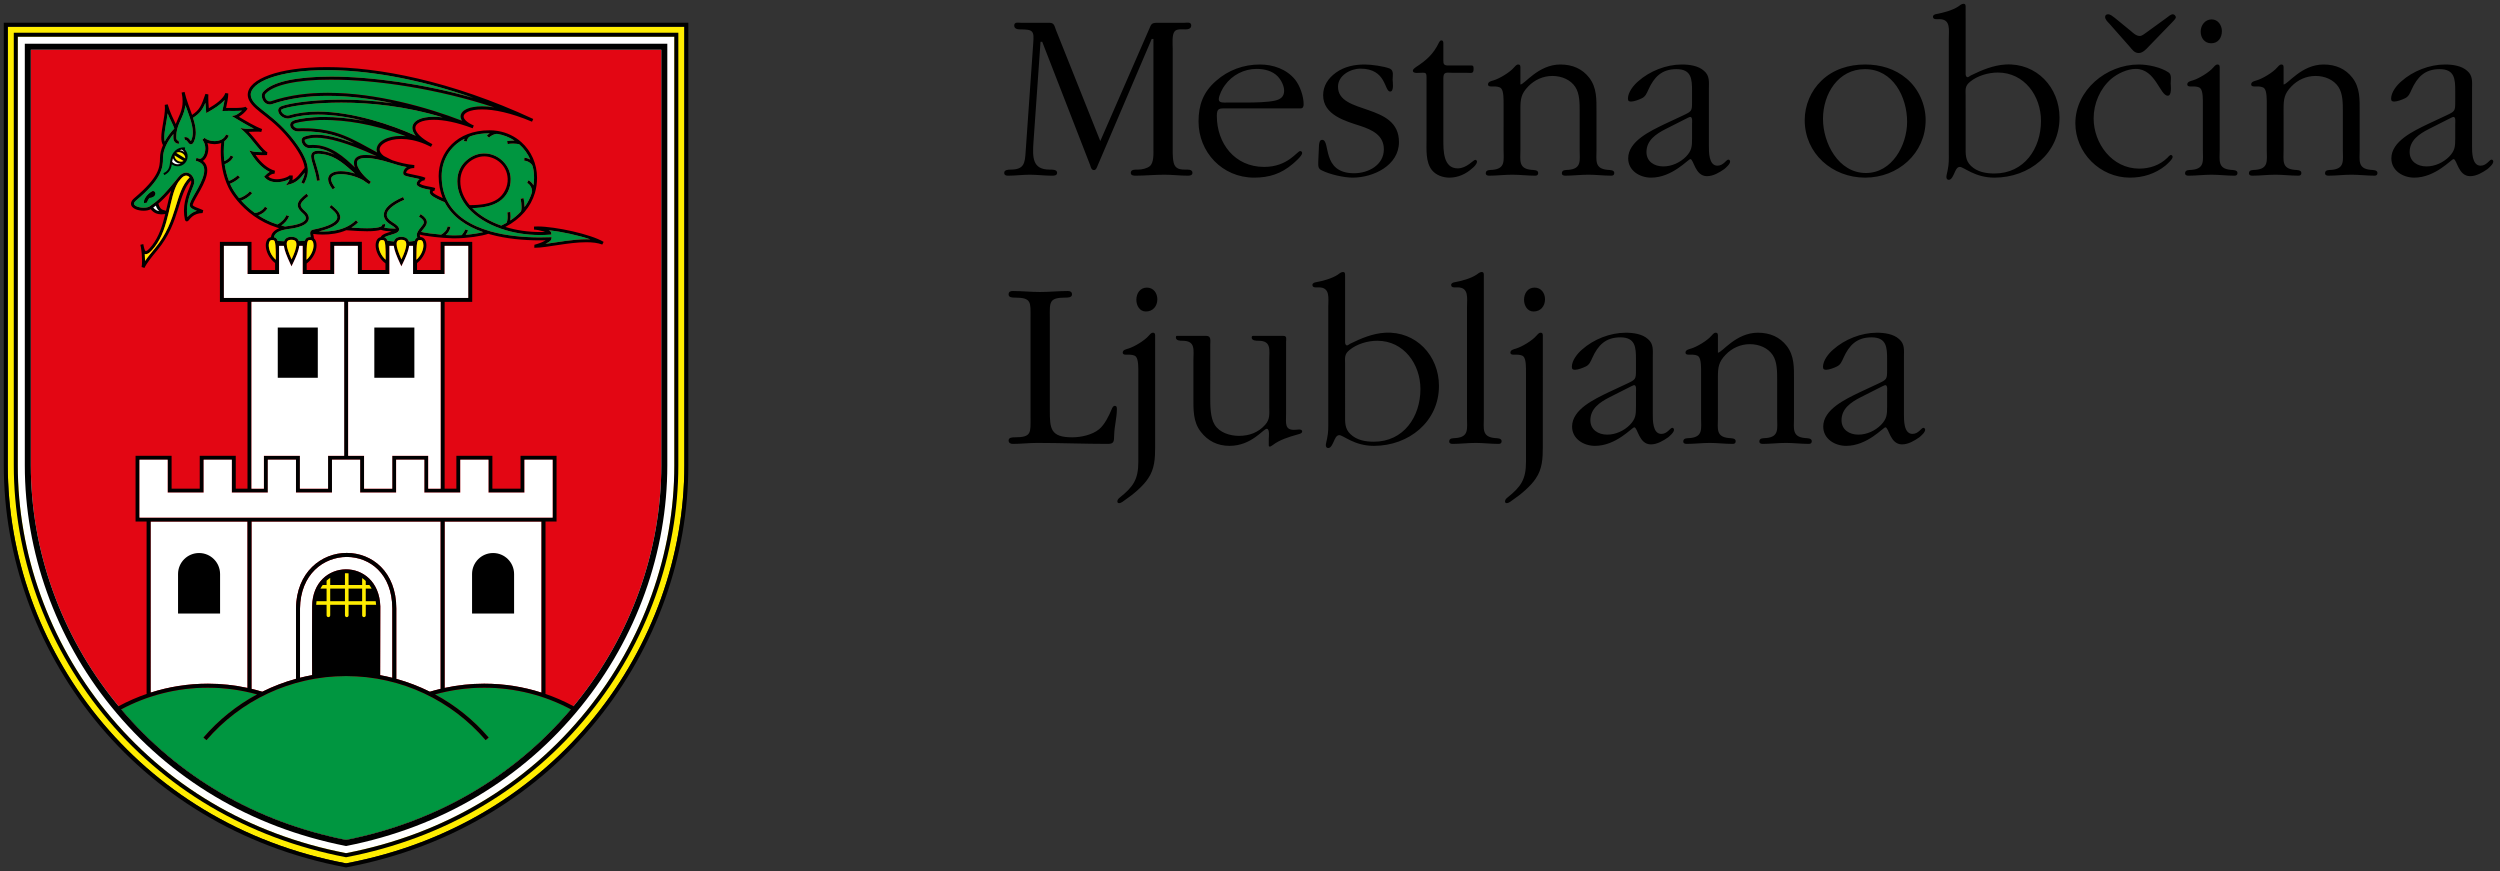 <?xml version="1.0" encoding="utf-8"?>
<!-- Generator: Adobe Illustrator 16.0.3, SVG Export Plug-In . SVG Version: 6.00 Build 0)  -->
<!DOCTYPE svg PUBLIC "-//W3C//DTD SVG 1.1//EN" "http://www.w3.org/Graphics/SVG/1.1/DTD/svg11.dtd">
<svg version="1.1" id="Layer_1" xmlns="http://www.w3.org/2000/svg" xmlns:xlink="http://www.w3.org/1999/xlink" x="0px" y="0px"
	 width="660px" height="230px" viewBox="0 0 660 230" enable-background="new 0 0 660 230" xml:space="preserve">
<rect x="0" y="0" width="660" height="230" fill="#333333" stroke="none"/>
<g>
	<path d="M497.038,101.935c0.193-0.066,0.516-0.259,0.709-0.259c0.641,0,0.451,1.546,0.451,1.803v3.86
		c0,2.126-0.065,3.221-1.61,4.83c-1.545,1.545-3.732,2.574-5.985,2.574c-2.382,0-4.44-1.287-4.44-3.797
		c0-3.09,2.509-4.764,5.018-6.052L497.038,101.935z M490.861,103.608c-3.541,1.736-9.527,4.442-9.527,9.013
		c0,3.219,3.023,5.086,6.052,5.086c5.597,0,9.783-4.893,10.362-4.893c0.901,0,1.222,4.506,4.376,4.506
		c1.676,0,3.284-0.966,4.572-1.868c0.45-0.385,1.545-1.287,1.545-1.995c0-0.257-0.193-0.515-0.45-0.515
		c-0.581,0-1.288,1.609-2.898,1.609c-2.317,0-2.252-3.734-2.252-5.149V94.209c0-1.737,0.259-3.411-1.289-4.698
		c-1.482-1.353-3.863-1.674-5.858-1.674c-4.116,0-8.494,1.736-11.522,4.442c-1.224,1.029-2.703,2.896-2.703,4.57
		c0,0.643,0.322,0.773,0.836,0.773c0.774,0,2.125-0.515,2.77-0.836c1.027-0.452,1.352-1.352,1.802-2.317
		c1.48-3.283,3.476-5.407,7.401-5.407c3.989,0,4.118,2.64,4.118,5.793v2.832c0,2.447-0.065,2.51-2.381,3.606L490.861,103.608z
		 M449.083,110.367c0,2.767,0.579,4.957-2.896,5.277c-0.709,0.066-1.804-0.064-1.804,0.901c0,0.516,0.451,0.644,0.903,0.644
		c1.995,0,4.054-0.258,6.111-0.258c1.931,0,3.991,0.258,6.053,0.258c0.452,0,0.772-0.194,0.772-0.709
		c0-0.836-1.157-0.771-1.802-0.836c-3.478-0.32-2.894-2.511-2.894-5.277V99.553c0-2.576,0.191-3.991,2.056-5.923
		c1.677-1.738,3.928-2.77,6.374-2.77c2.509,0,4.828,1.031,6.055,2.898c1.156,1.736,1.156,4.313,1.156,6.373v10.235
		c0,2.767,0.581,4.957-2.896,5.276c-0.705,0.066-1.802-0.063-1.802,0.902c0,0.516,0.451,0.644,0.9,0.644
		c1.996,0,4.057-0.258,6.115-0.258c1.929,0,3.991,0.258,6.052,0.258c0.451,0,0.772-0.194,0.772-0.709
		c0-0.837-1.159-0.771-1.802-0.837c-3.476-0.319-2.898-2.51-2.898-5.276v-10.171c0-3.089,0.13-6.244-1.927-8.883
		c-1.805-2.316-4.379-3.476-7.597-3.476c-5.858,0-9.462,5.279-10.555,5.279v-4.25c0-0.449,0.063-1.029-0.583-1.029
		c-0.513,0-0.836,0.515-1.16,0.836c-1.026,1.224-3.797,2.896-5.343,3.348c-0.579,0.193-1.48,0.323-1.48,1.096
		c0,0.385,0.386,0.515,0.776,0.515h0.834c0.515,0,1.48,0.063,1.865,0.513c0.71,0.708,0.646,3.219,0.646,4.121v12.103
		L449.083,110.367L449.083,110.367z M430.74,101.935c0.191-0.066,0.513-0.259,0.707-0.259c0.641,0,0.45,1.546,0.45,1.803v3.86
		c0,2.126-0.065,3.221-1.61,4.83c-1.543,1.545-3.731,2.574-5.983,2.574c-2.38,0-4.444-1.287-4.444-3.797
		c0-3.09,2.511-4.764,5.021-6.052L430.74,101.935z M424.557,103.608c-3.541,1.736-9.529,4.442-9.529,9.013
		c0,3.219,3.026,5.086,6.052,5.086c5.602,0,9.784-4.893,10.365-4.893c0.9,0,1.223,4.506,4.376,4.506
		c1.675,0,3.283-0.966,4.571-1.868c0.451-0.385,1.545-1.287,1.545-1.995c0-0.257-0.192-0.515-0.45-0.515
		c-0.581,0-1.288,1.609-2.896,1.609c-2.317,0-2.254-3.734-2.254-5.149V94.209c0-1.737,0.259-3.411-1.286-4.698
		c-1.481-1.353-3.866-1.674-5.861-1.674c-4.118,0-8.494,1.736-11.521,4.442c-1.222,1.029-2.705,2.896-2.705,4.57
		c0,0.643,0.322,0.773,0.838,0.773c0.772,0,2.123-0.515,2.769-0.836c1.029-0.452,1.354-1.352,1.8-2.317
		c1.481-3.283,3.477-5.407,7.402-5.407c3.991,0,4.121,2.64,4.121,5.793v2.832c0,2.447-0.068,2.51-2.386,3.606L424.557,103.608z
		 M404.862,82.236c1.866,0,3.024-1.416,3.024-3.219c0-1.673-1.029-3.09-2.77-3.09c-1.804,0-2.768,1.545-2.768,3.22
		C402.35,80.628,403.188,82.236,404.862,82.236 M407.305,88.866c0-0.449,0.068-1.029-0.577-1.029c-0.516,0-0.834,0.515-1.159,0.836
		c-1.029,1.224-3.798,2.896-5.346,3.348c-0.579,0.194-1.48,0.323-1.48,1.096c0,0.385,0.386,0.515,0.774,0.515h0.834
		c0.516,0,1.482,0.064,1.867,0.514c0.71,0.708,0.645,3.218,0.645,4.12v23.689c0,4.634-1.352,6.565-4.892,9.396
		c-0.322,0.258-0.644,0.578-0.644,1.028c0,0.321,0.193,0.452,0.451,0.452c0.579,0,1.222-0.579,1.672-0.902
		c1.932-1.286,4.7-3.603,5.988-5.598c1.739-2.511,1.865-5.346,1.865-8.304L407.305,88.866L407.305,88.866z M391.729,72.839
		c0-0.516,0.064-1.031-0.577-1.031c-0.452,0-1.031,0.451-1.354,0.708c-1.545,1.028-3.991,1.673-5.793,1.996
		c-0.388,0.064-0.902,0.257-0.902,0.707c0,0.837,1.095,0.644,1.674,0.644c3.09,0,2.512,2.831,2.512,5.213v29.29
		c0,2.767,0.578,4.957-2.896,5.276c-0.707,0.066-1.802-0.063-1.802,0.902c0,0.516,0.45,0.643,0.9,0.643
		c1.996,0,4.057-0.258,6.114-0.258c1.93,0,3.99,0.258,6.051,0.258c0.451,0,0.774-0.193,0.774-0.708c0-0.837-1.161-0.771-1.804-0.837
		c-3.474-0.319-2.896-2.51-2.896-5.276V72.839L391.729,72.839z M355.103,96.14c0-1.673-0.261-2.574,1.157-3.733
		c1.933-1.609,4.83-2.447,7.339-2.447c7.017,0,11.394,6.179,11.394,12.745c0,7.34-4.441,13.906-12.293,13.906
		c-2.191,0-4.507-0.387-6.183-1.995c-1.546-1.482-1.414-3.156-1.414-5.15V96.14L355.103,96.14z M355.103,72.839
		c0-0.516,0.063-1.031-0.581-1.031c-0.452,0-1.027,0.451-1.353,0.708c-1.545,1.028-3.991,1.673-5.795,1.996
		c-0.386,0.064-0.899,0.257-0.899,0.707c0,0.837,1.094,0.644,1.675,0.644c3.091,0,2.512,2.831,2.512,5.213v29.998
		c0,1.929,0.063,2.896-0.322,4.764c-0.066,0.387-0.323,1.286-0.323,1.674c0,0.451,0.194,0.771,0.646,0.771
		c0.772,0,1.22-1.287,1.479-1.802c0.259-0.578,0.644-1.606,1.415-1.606c1.095,0,3.926,2.831,9.144,2.831
		c9.201,0,17.185-6.375,17.185-15.837c0-7.981-6.048-14.484-14.226-14.032c-3.281,0.192-6.306,1.48-9.202,2.896
		c-0.259,0.128-0.581,0.452-0.837,0.452c-0.385,0-0.514-0.515-0.514-0.772V72.839H355.103z M339.525,90.283
		c0-0.709,0.32-1.61-0.707-1.61h-7.468c-0.514,0-0.901-0.127-0.901,0.451c0,0.837,1.223,0.837,1.802,0.837
		c3.478,0,2.833,2.447,2.833,5.151v12.294c0,1.804,0.257,3.283-1.097,4.764c-1.801,1.995-4.118,2.897-6.888,2.897
		c-2.381,0-5.147-0.838-6.437-2.962c-1.156-1.869-1.156-5.086-1.156-7.211V90.991c0-0.967,0.321-2.318-1.03-2.318h-7.209
		c-0.516,0-0.837-0.127-0.837,0.387c0,0.901,1.158,0.901,1.736,0.901c3.544,0,2.896,2.447,2.896,5.151v9.783
		c0,3.155-0.128,6.437,1.934,9.077c1.864,2.447,4.439,3.733,7.594,3.733c5.857,0,8.883-4.506,9.849-4.506
		c0.836,0,0.515,2.317,0.515,2.639v1.545c0,0.322,0,0.515,0.321,0.515c0.193,0,0.578-0.322,0.708-0.385
		c1.865-1.418,4.185-2.125,6.438-2.771c0.386-0.127,1.353-0.258,1.353-0.836c0-0.451-0.452-0.515-0.838-0.515l-0.834,0.064
		c-3.09,0.259-2.574-1.736-2.574-4.248V90.283H339.525z M302.511,82.236c1.867,0,3.025-1.416,3.025-3.219
		c0-1.673-1.03-3.09-2.767-3.09c-1.803,0-2.771,1.545-2.771,3.22C300,80.628,300.836,82.236,302.511,82.236 M304.959,88.866
		c0-0.449,0.063-1.029-0.581-1.029c-0.514,0-0.836,0.515-1.158,0.836c-1.031,1.224-3.797,2.896-5.343,3.348
		c-0.58,0.194-1.481,0.323-1.481,1.096c0,0.385,0.388,0.515,0.772,0.515h0.836c0.516,0,1.48,0.064,1.868,0.514
		c0.708,0.708,0.642,3.218,0.642,4.12v23.689c0,4.634-1.352,6.565-4.891,9.396c-0.322,0.258-0.643,0.578-0.643,1.028
		c0,0.321,0.192,0.452,0.451,0.452c0.578,0,1.221-0.579,1.674-0.902c1.928-1.286,4.698-3.603,5.985-5.598
		c1.736-2.511,1.868-5.346,1.868-8.304V88.866L304.959,88.866z M277.15,83.845c0-4.055-0.322-5.279,4.184-5.279
		c0.58,0,1.673,0,1.673-0.836c0-0.708-0.514-0.901-1.094-0.901c-2.446,0-4.892,0.258-7.337,0.258c-2.446,0-4.765-0.258-7.21-0.258
		c-0.645,0-1.094,0.193-1.094,0.901c0,0.836,1.029,0.836,1.608,0.836c4.506,0,4.184,1.224,4.184,5.279v26.329
		c0,4.055,0.322,5.277-4.118,5.277c-0.644,0-1.673,0-1.673,0.837c0,0.644,0.515,0.901,1.094,0.901c2.189,0,4.249-0.258,6.438-0.258
		c6.179,0,12.485,0.258,18.667,0.258c1.739,0,1.61-0.771,1.674-2.446c0.066-2.254,0.708-4.507,0.708-6.694
		c0-0.452,0-0.902-0.579-0.902c-0.385,0-0.643,0.516-0.773,0.838c-0.707,1.737-1.866,4.119-3.348,5.343
		c-1.802,1.48-4.762,2.123-7.079,2.123c-5.794,0-5.922-2.317-5.922-7.209V83.845z"/>
	<path d="M647.026,31.125c0.193-0.065,0.514-0.258,0.705-0.258c0.643,0,0.451,1.545,0.451,1.803v3.862
		c0,2.124-0.063,3.218-1.607,4.827c-1.547,1.547-3.736,2.575-5.988,2.575c-2.381,0-4.442-1.287-4.442-3.797
		c0-3.09,2.511-4.765,5.021-6.05L647.026,31.125z M640.843,32.799c-3.54,1.737-9.526,4.442-9.526,9.012
		c0,3.218,3.025,5.086,6.054,5.086c5.597,0,9.781-4.893,10.36-4.893c0.9,0,1.223,4.506,4.378,4.506c1.674,0,3.284-0.965,4.572-1.867
		c0.448-0.386,1.543-1.287,1.543-1.996c0-0.258-0.191-0.514-0.451-0.514c-0.578,0-1.286,1.608-2.896,1.608
		c-2.316,0-2.255-3.733-2.255-5.15V23.401c0-1.738,0.259-3.412-1.286-4.7c-1.48-1.352-3.864-1.673-5.859-1.673
		c-4.118,0-8.494,1.737-11.522,4.443c-1.223,1.029-2.704,2.895-2.704,4.57c0,0.643,0.324,0.772,0.84,0.772
		c0.77,0,2.121-0.514,2.766-0.836c1.031-0.452,1.353-1.353,1.802-2.317c1.479-3.283,3.478-5.408,7.403-5.408
		c3.989,0,4.118,2.64,4.118,5.794v2.832c0,2.447-0.065,2.51-2.383,3.605L640.843,32.799z M598.424,39.558
		c0,2.768,0.579,4.956-2.896,5.277c-0.709,0.066-1.805-0.064-1.805,0.902c0,0.516,0.453,0.643,0.901,0.643
		c1.995,0,4.057-0.258,6.114-0.258c1.933,0,3.991,0.258,6.052,0.258c0.452,0,0.772-0.194,0.772-0.708
		c0-0.837-1.157-0.771-1.801-0.837c-3.476-0.321-2.896-2.509-2.896-5.277V28.742c0-2.574,0.191-3.99,2.063-5.921
		c1.672-1.739,3.925-2.769,6.372-2.769c2.509,0,4.827,1.029,6.049,2.897c1.161,1.736,1.161,4.312,1.161,6.373v10.235
		c0,2.768,0.579,4.956-2.896,5.277c-0.709,0.066-1.804-0.064-1.804,0.902c0,0.516,0.451,0.643,0.9,0.643
		c1.996,0,4.057-0.258,6.114-0.258c1.932,0,3.991,0.258,6.053,0.258c0.451,0,0.772-0.193,0.772-0.708
		c0-0.837-1.157-0.771-1.802-0.837c-3.478-0.321-2.896-2.509-2.896-5.277V29.386c0-3.089,0.129-6.244-1.932-8.883
		c-1.801-2.316-4.377-3.476-7.594-3.476c-5.858,0-9.462,5.279-10.557,5.279v-4.25c0-0.452,0.065-1.029-0.581-1.029
		c-0.514,0-0.833,0.515-1.156,0.836c-1.032,1.222-3.799,2.896-5.347,3.347c-0.579,0.193-1.479,0.322-1.479,1.096
		c0,0.385,0.387,0.515,0.774,0.515h0.833c0.516,0,1.48,0.063,1.867,0.514c0.708,0.708,0.645,3.217,0.645,4.119v12.104H598.424z
		 M583.746,11.427c1.87,0,2.833-1.48,2.833-3.217c0-1.545-1.028-3.09-2.705-3.09c-1.735,0-2.896,1.546-2.896,3.219
		C580.979,10.011,582.01,11.427,583.746,11.427 M586.001,18.057c0-0.452,0.063-1.029-0.581-1.029c-0.514,0-0.836,0.515-1.16,0.837
		c-1.029,1.222-3.795,2.896-5.343,3.347c-0.579,0.194-1.48,0.322-1.48,1.096c0,0.385,0.386,0.515,0.772,0.515h0.836
		c0.516,0,1.482,0.063,1.867,0.514c0.71,0.708,0.644,3.217,0.644,4.119v12.104c0,2.768,0.579,4.956-2.896,5.277
		c-0.708,0.066-1.802-0.064-1.802,0.902c0,0.516,0.45,0.643,0.898,0.643c1.995,0,4.057-0.258,6.113-0.258
		c1.935,0,3.991,0.258,6.053,0.258c0.452,0,0.772-0.194,0.772-0.708c0-0.837-1.157-0.771-1.799-0.837
		c-3.479-0.321-2.896-2.509-2.896-5.277L586.001,18.057L586.001,18.057z M573.065,21.985c0-0.836,0.317-2.253-0.519-2.832
		c-2.059-1.416-5.468-2.124-7.916-2.124c-8.63,0-16.736,6.824-16.736,15.513c0,7.789,6.499,14.355,14.419,14.355
		c3.475,0,6.693-1.031,9.333-3.155c0.451-0.386,1.93-1.673,1.93-2.316c0-0.259-0.193-0.515-0.451-0.515
		c-0.321,0-0.772,0.579-0.964,0.772c-1.996,1.931-4.637,2.832-7.402,2.832c-7.211,0-12.039-6.694-12.039-13.26
		c0-3.926,1.674-7.854,4.637-10.428c1.675-1.417,4.249-2.64,6.499-2.64c5.215,0,6.374,7.08,8.435,7.08
		C573.449,25.268,573.065,22.5,573.065,21.985 M566.625,8.595c-0.514,0.322-1.095,0.902-1.738,0.902c-0.9,0-1.735-0.772-2.314-1.288
		l-4.249-3.477c-0.516-0.385-1.162-0.966-1.804-0.966c-0.452,0-0.771,0.259-0.771,0.708c0,0.643,0.643,1.287,1.096,1.738
		l5.342,6.051c0.705,0.836,1.287,1.738,2.447,1.738c1.029,0,1.995-1.03,2.639-1.738l6.111-6.309
		c0.262-0.321,1.034-0.964,1.034-1.415c0-0.322-0.391-0.774-0.776-0.774c-0.516,0-1.22,0.581-1.61,0.902L566.625,8.595z
		 M518.928,25.331c0-1.673-0.26-2.575,1.159-3.733c1.931-1.609,4.828-2.446,7.339-2.446c7.015,0,11.393,6.179,11.393,12.744
		c0,7.341-4.445,13.906-12.296,13.906c-2.187,0-4.504-0.386-6.181-1.996c-1.545-1.48-1.413-3.155-1.413-5.15L518.928,25.331
		L518.928,25.331z M518.928,2.03c0-0.515,0.064-1.029-0.584-1.029c-0.449,0-1.026,0.45-1.35,0.708
		c-1.547,1.028-3.992,1.673-5.792,1.995c-0.389,0.063-0.901,0.256-0.901,0.707c0,0.837,1.095,0.644,1.672,0.644
		c3.09,0,2.511,2.833,2.511,5.214v29.996c0,1.93,0.067,2.896-0.321,4.764c-0.064,0.387-0.32,1.287-0.32,1.674
		c0,0.451,0.193,0.772,0.642,0.772c0.772,0,1.223-1.288,1.48-1.803c0.261-0.579,0.643-1.608,1.418-1.608
		c1.092,0,3.925,2.832,9.14,2.832c9.204,0,17.189-6.374,17.189-15.836c0-7.982-6.052-14.484-14.229-14.033
		c-3.281,0.192-6.304,1.481-9.203,2.896c-0.257,0.128-0.578,0.452-0.834,0.452c-0.388,0-0.516-0.515-0.516-0.774L518.928,2.03
		L518.928,2.03z M492.599,45.673c-7.274,0-11.33-7.917-11.33-14.29c0-6.566,3.991-13.133,11.07-13.133
		c7.468,0,11.137,7.404,11.137,13.905C503.478,38.27,499.552,45.673,492.599,45.673 M492.406,46.897
		c8.625,0,15.964-6.374,15.964-15.193c0-4.12-1.867-8.303-5.021-10.943c-3.089-2.639-6.952-3.734-10.943-3.734
		c-4.312,0-8.497,1.287-11.587,4.312c-2.768,2.641-4.376,6.502-4.376,10.364C476.442,40.524,483.714,46.897,492.406,46.897
		 M445.543,31.125c0.193-0.065,0.516-0.258,0.707-0.258c0.643,0,0.452,1.545,0.452,1.803v3.862c0,2.124-0.063,3.218-1.608,4.827
		c-1.546,1.547-3.734,2.575-5.986,2.575c-2.383,0-4.441-1.287-4.441-3.797c0-3.09,2.51-4.765,5.021-6.05L445.543,31.125z
		 M439.364,32.799c-3.541,1.737-9.525,4.442-9.525,9.012c0,3.218,3.022,5.086,6.05,5.086c5.602,0,9.783-4.893,10.362-4.893
		c0.903,0,1.226,4.506,4.381,4.506c1.671,0,3.281-0.965,4.567-1.867c0.451-0.386,1.546-1.287,1.546-1.996
		c0-0.258-0.193-0.514-0.451-0.514c-0.579,0-1.286,1.608-2.896,1.608c-2.316,0-2.252-3.733-2.252-5.15V23.401
		c0-1.738,0.257-3.412-1.289-4.7c-1.481-1.352-3.864-1.673-5.859-1.673c-4.117,0-8.494,1.737-11.521,4.443
		c-1.224,1.029-2.705,2.895-2.705,4.57c0,0.643,0.322,0.772,0.837,0.772c0.773,0,2.124-0.514,2.769-0.836
		c1.028-0.452,1.352-1.353,1.801-2.317c1.481-3.283,3.477-5.408,7.403-5.408c3.988,0,4.117,2.64,4.117,5.794v2.832
		c0,2.447-0.063,2.51-2.381,3.605L439.364,32.799z M396.945,39.558c0,2.768,0.576,4.956-2.898,5.277
		c-0.707,0.066-1.802-0.064-1.802,0.902c0,0.516,0.451,0.643,0.9,0.643c1.996,0,4.057-0.258,6.114-0.258
		c1.932,0,3.991,0.258,6.052,0.258c0.451,0,0.773-0.194,0.773-0.708c0-0.837-1.159-0.771-1.802-0.837
		c-3.478-0.321-2.896-2.509-2.896-5.277V28.742c0-2.574,0.193-3.99,2.061-5.921c1.674-1.739,3.926-2.769,6.372-2.769
		c2.511,0,4.827,1.029,6.052,2.897c1.159,1.736,1.159,4.312,1.159,6.373v10.235c0,2.768,0.58,4.956-2.896,5.277
		c-0.707,0.066-1.804-0.064-1.804,0.902c0,0.516,0.452,0.643,0.903,0.643c1.995,0,4.055-0.258,6.111-0.258
		c1.931,0,3.991,0.258,6.053,0.258c0.452,0,0.773-0.193,0.773-0.708c0-0.837-1.158-0.771-1.8-0.837
		c-3.479-0.321-2.899-2.509-2.899-5.277V29.386c0-3.089,0.127-6.244-1.931-8.883c-1.802-2.316-4.376-3.476-7.597-3.476
		c-5.856,0-9.462,5.279-10.554,5.279v-4.25c0-0.452,0.063-1.029-0.581-1.029c-0.514,0-0.836,0.515-1.159,0.836
		c-1.03,1.222-3.796,2.896-5.343,3.347c-0.581,0.193-1.481,0.322-1.481,1.096c0,0.385,0.385,0.515,0.774,0.515h0.834
		c0.516,0,1.481,0.063,1.869,0.514c0.705,0.708,0.642,3.217,0.642,4.119L396.945,39.558L396.945,39.558z M381.044,20.634
		c0-1.803,0.9-1.417,2.38-1.417h3.606c1.481,0,1.995,0.322,1.995-1.028c0-0.516,0-0.901-0.579-0.901h-6.372
		c-0.902-0.066-1.03-0.452-1.03-1.289v-4.572c0-0.385-0.065-0.771-0.516-0.771c-0.321,0-0.513,0.322-0.644,0.579
		c-1.479,3.09-3.347,4.699-6.112,6.502C373.451,17.993,373,18.25,373,18.701c0,0.774,1.673,0.515,1.995,0.515
		c1.221,0,1.608-0.193,1.608,1.16v16.542c0,2.574-0.261,5.859,1.416,7.983c1.095,1.353,2.896,1.996,4.636,1.996
		c2.255,0,4.376-0.967,5.986-2.447c0.45-0.322,1.288-1.16,1.288-1.803c0-0.192-0.193-0.452-0.451-0.452
		c-0.514,0-2.254,2.255-4.637,2.255c-3.862,0-3.797-4.764-3.797-7.533L381.044,20.634L381.044,20.634z M348.021,42.647
		c0,1.029-0.128,1.867,0.9,2.318c2.125,1.094,5.924,1.931,8.177,1.931c5.471,0,12.229-3.22,12.229-9.398
		c0-10.493-16.094-7.08-16.094-14.614c0-2.96,3.283-4.762,5.922-4.762c6.953,0,6.243,6.05,7.854,6.05
		c1.095,0,0.642-2.768,0.642-3.154c0-0.966,0.388-2.381-0.707-2.896c-1.546-0.643-4.957-1.095-6.632-1.095
		c-2.703,0-5.342,0.515-7.596,2.124c-2.06,1.48-3.408,3.476-3.408,5.986c0,5.213,5.856,6.824,9.848,8.11
		c3.092,1.029,6.18,2.446,6.18,6.18c0,4.119-4.056,6.307-7.854,6.307c-8.755,0-6.116-8.82-8.435-8.82
		c-0.707,0-0.773,0.901-0.834,1.417L348.021,42.647z M323.948,27.07c-0.708,0-2.191,0.194-2.191-0.836
		c0-1.028,1.031-3.024,1.61-3.733c1.932-2.704,5.085-4.312,8.369-4.312c2.06,0,4.185,0.513,5.6,1.994
		c0.9,0.966,1.676,2.447,1.676,3.798c0,1.545-0.967,2.252-2.384,2.573c-1.868,0.453-5.47,0.516-7.467,0.516H323.948z
		 M343.387,28.615c0.642,0,0.773-0.58,0.773-1.095c0-2.124-0.968-4.892-2.255-6.501c-2.253-2.769-5.794-3.991-9.269-3.991
		c-4.378,0-8.369,1.481-11.585,4.312c-3.412,2.963-4.637,6.373-4.637,10.751c0,8.046,6.243,14.806,14.676,14.806
		c3.992,0,7.146-1.031,10.172-3.605c0.45-0.385,2.509-2.124,2.509-2.896c0-0.258-0.193-0.515-0.514-0.515
		c-0.836,0-3.22,4.185-9.527,4.185c-7.789,0-12.487-6.246-12.487-13.454c0-2.124,0.644-1.996,2.64-1.996L343.387,28.615
		L343.387,28.615z M278.76,7.887c-0.387-1.03-0.452-1.867-1.675-1.867h-7.467c-0.708,0-1.866-0.321-1.866,0.708
		c0,0.9,0.901,1.028,1.544,1.028c3.476,0,3.734,0.387,3.476,3.669l-1.996,28.517c-0.193,3.155-0.386,4.829-3.991,4.829
		c-0.58,0-1.673,0.064-1.673,0.837c0,0.644,0.452,0.772,1.029,0.772c1.867,0,3.798-0.258,5.729-0.258
		c1.93,0,3.863,0.258,5.792,0.258c0.581,0,1.417,0,1.417-0.772c0-0.901-1.353-0.837-1.996-0.837c-4.571,0-4.506-3.284-4.249-7.208
		l1.867-26.521h0.451l12.682,32.636c0.127,0.452,0.322,1.224,0.964,1.224c0.581,0,0.773-0.709,0.968-1.16l14.29-33.473h0.451V39.43
		c0,1.159,0.129,3.541-0.966,4.441c-0.708,0.58-2.061,0.901-3.023,0.901c-0.645,0-1.996-0.128-1.996,0.837
		c0,0.707,0.708,0.772,1.222,0.772c2.51,0,5.085-0.258,7.66-0.258c2.063,0,4.119,0.258,6.181,0.258c0.515,0,1.223-0.065,1.223-0.772
		c0-0.966-1.352-0.837-1.995-0.837c-0.902,0-1.867-0.064-2.511-0.836c-0.774-0.902-0.708-3.476-0.708-4.505V12.844
		c0-1.16-0.259-3.669,0.516-4.571c0.578-0.708,1.996-0.516,2.831-0.516c0.644,0,1.545-0.128,1.545-1.028
		c0-1.029-1.159-0.708-1.868-0.708h-7.143c-0.71,0-1.353,0-1.74,0.835l-13.258,30.384L278.76,7.887z"/>
</g>
<g>
	<path fill="#FFED00" d="M91.36,227.924c55.77-10.544,89.301-57.484,89.306-105.064L180.664,7.052H2.056L2.057,122.86
		C2.059,170.441,35.592,217.38,91.36,227.924"/>
	<path fill="#FFFFFF" d="M91.36,225.235c25.675-4.964,47.605-17.948,63.484-37.58c14.948-18.48,23.179-41.498,23.179-64.794
		L178.021,9.694H4.698v113.167c-0.001,23.296,8.232,46.312,23.18,64.794C43.759,207.286,65.688,220.271,91.36,225.235"/>
	<path fill="#E30613" d="M91.359,221.734c24.59-4.902,45.591-17.42,60.813-36.24c14.455-17.871,22.414-40.121,22.413-62.635V13.13
		H8.136v109.73c-0.001,22.514,7.957,44.764,22.412,62.635C45.771,204.314,66.769,216.832,91.359,221.734"/>
	<path d="M91.262,228.981C34.924,218.38,0.997,170.958,1,122.86V5.994h180.721V122.86c0.004,48.099-33.923,95.521-90.264,106.121
		L91.36,229L91.262,228.981z M2.057,122.86c0.001,47.581,33.535,94.521,89.302,105.064c55.77-10.544,89.302-57.484,89.306-105.064
		L180.664,7.052H2.056L2.057,122.86z"/>
	<path d="M91.26,226.293c-25.943-4.993-48.148-18.122-64.203-37.975c-15.1-18.67-23.417-41.913-23.417-65.459V8.636h175.438v114.224
		c0,23.546-8.314,46.789-23.413,65.459c-16.055,19.854-38.26,32.981-64.203,37.975l-0.103,0.021L91.26,226.293z M4.697,122.861
		c-0.001,23.295,8.233,46.312,23.181,64.794c15.879,19.633,37.81,32.615,63.48,37.58c25.676-4.965,47.606-17.947,63.483-37.58
		c14.948-18.48,23.179-41.499,23.179-64.794L178.02,9.694H4.697V122.861z"/>
	<path fill="#009640" d="M91.359,221.734c23.811-4.748,44.255-16.635,59.349-34.47c-6.818-3.643-14.603-5.716-22.877-5.716
		c-4.5,0-8.849,0.625-12.984,1.771c5.4,2.906,10.199,6.779,14.166,11.392h0.001l-0.802,0.689
		c-8.917-10.358-22.112-16.919-36.852-16.919c-14.736,0-27.933,6.561-36.849,16.92l-0.801-0.69
		c3.966-4.61,8.766-8.486,14.166-11.392c-4.135-1.146-8.485-1.771-12.982-1.771c-8.273,0-16.061,2.069-22.88,5.715
		C47.106,205.098,67.549,216.987,91.359,221.734"/>
	<path fill="#FFFFFF" d="M39.761,182.847c4.771-1.526,9.854-2.354,15.132-2.354c3.584-0.001,7.077,0.394,10.446,1.118v-43.926
		H39.761V182.847z M117.383,137.686v43.925c3.367-0.726,6.861-1.118,10.446-1.118c5.277,0,10.36,0.831,15.13,2.354v-45.161H117.383z
		 M91.557,147.031c-6.104,0.023-12.241,4.5-12.355,13.609v18.288c1.056-0.266,2.123-0.5,3.204-0.696
		c-0.034-4.956-0.062-12.644-0.001-18.155c0.137-12.891,17.583-13.152,17.996,0c0,2.45-0.021,12.021-0.037,18.164
		c1.081,0.198,2.15,0.433,3.205,0.701v-18.301C103.543,151.415,97.591,147.059,91.557,147.031 M66.397,181.853
		c0.957,0.229,1.906,0.479,2.842,0.76c2.827-1.408,5.805-2.552,8.906-3.407v-18.57c0.078-9.636,6.784-14.685,13.411-14.661
		c3.276,0,6.55,1.212,9.004,3.669c2.456,2.455,4.066,6.146,4.064,10.998v18.579c3.082,0.852,6.044,1.991,8.854,3.392
		c0.936-0.281,1.887-0.53,2.847-0.76v-44.166H66.397V181.853z"/>
	<path fill="#009640" d="M80.603,36.806c-0.179,0.08-0.179,0.107-0.198,0.276c-0.007,0.196,0.139,0.542,0.38,0.798
		c0.241,0.265,0.553,0.43,0.796,0.423c0.026,0,0.046-0.001,0.055-0.001c0.316-0.031,0.627-0.042,0.934-0.043
		c4.723,0.018,8.261,3.165,11.131,5.971c-0.159-0.412-0.251-0.816-0.259-1.204c-0.008-0.604,0.261-1.2,0.814-1.567
		c0.55-0.369,1.323-0.547,2.377-0.549c0.775,0,1.711,0.104,2.828,0.32c-8.067-3.689-12.874-4.883-15.95-4.88
		C82.317,36.354,81.385,36.531,80.603,36.806"/>
	<path fill="#009640" d="M78.046,32.473c-0.598,0.187-0.651,0.386-0.659,0.528c-0.006,0.14,0.111,0.382,0.354,0.574
		c0.236,0.193,0.569,0.327,0.889,0.323h0.028c0.453-0.013,0.895-0.02,1.326-0.02c8.902-0.005,12.986,2.812,19.592,6.37
		c-0.096-0.254-0.144-0.518-0.144-0.784c0.073-2.099,2.753-3.561,6.476-3.58c0.403,0.001,0.825,0.022,1.255,0.061
		c-9.014-3.395-16.397-4.282-21.536-4.282C81.69,31.665,79.06,32.183,78.046,32.473"/>
	<path fill="#009640" d="M70.035,24.815c-0.065,0.07-0.125,0.233-0.124,0.453c-0.002,0.322,0.129,0.736,0.358,1.037
		c0.235,0.303,0.527,0.487,0.905,0.489c0.13,0,0.271-0.021,0.432-0.075c4.617-1.573,9.708-2.211,14.922-2.211
		c12.771,0.002,26.281,3.836,35.467,7.384c-0.243-0.363-0.38-0.743-0.39-1.14c0.002-0.842,0.624-1.526,1.581-1.961
		c0.967-0.444,2.333-0.696,4.073-0.699c0.948,0,2.026,0.088,3.195,0.258c-14.796-4.876-31.022-7.333-43.066-7.332
		C78.615,20.992,72.045,22.382,70.035,24.815"/>
	<path d="M6.549,11.541v111.318c0.001,22.888,8.089,45.48,22.767,63.632c15.487,19.148,36.897,31.885,61.89,36.829l0.152,0.029
		l0.156-0.029c24.993-4.944,46.405-17.676,61.892-36.829c14.678-18.151,22.764-40.744,22.764-63.632V11.541H6.549z M91.359,221.734
		c-23.81-4.748-44.253-16.636-59.346-34.471c6.82-3.645,14.607-5.716,22.88-5.716c4.497,0,8.846,0.626,12.98,1.771
		c-5.398,2.904-10.198,6.778-14.166,11.392l0.802,0.69c8.914-10.359,22.111-16.921,36.849-16.921c14.74,0,27.935,6.562,36.852,16.92
		l0.802-0.689h-0.001c-3.966-4.61-8.766-8.485-14.166-11.392c4.135-1.146,8.484-1.772,12.983-1.772
		c8.276,0,16.06,2.072,22.877,5.716C135.614,205.099,115.168,216.987,91.359,221.734 M53.769,130.043v-8.677h7.43v8.677h9.507
		v-8.677h7.43v8.677h9.507v-8.677h7.429v8.677h9.51v-8.677h7.432v8.677h9.508v-8.677h7.431v8.677h9.508v-8.677h7.43v15.278H36.831
		v-15.278h7.43v8.677H53.769z M80.557,55.789c-0.871-0.744-1.181-1.275-1.169-1.659c-0.034-0.514,0.602-1.279,2.01-2.381
		l-0.495-0.62h-0.001c-1.397,1.136-2.275,1.926-2.308,3.001c0.01,0.801,0.538,1.476,1.445,2.259
		c0.419,0.354,0.711,0.819,0.703,1.189c-0.005,0.316-0.161,0.677-0.858,1.084c-0.691,0.399-1.897,0.774-3.787,1.007
		c-0.295,0.036-0.567,0.08-0.832,0.129c-0.341-0.072-0.678-0.152-1.008-0.239c0.857-0.584,1.729-1.511,2.061-2.508l-0.758-0.234
		v-0.002c-0.26,0.937-1.579,2.119-2.348,2.436c-1.866-0.598-3.547-1.439-5.027-2.406c0.986-0.302,1.923-0.999,2.43-1.884
		l-0.69-0.384v-0.002c-0.468,0.871-1.722,1.623-2.652,1.64c-1.403-1.021-2.606-2.142-3.589-3.248
		c0.983-0.324,2.143-1.064,2.903-1.97l-0.614-0.502v-0.001c-0.692,0.869-2.066,1.647-2.848,1.813
		c-0.962-1.165-1.679-2.292-2.122-3.203c-0.096-0.199-0.178-0.404-0.267-0.608c0.768-0.264,1.903-0.948,2.612-1.672l-0.574-0.547
		c-0.57,0.611-1.794,1.321-2.341,1.487c-0.545-1.433-0.911-2.931-1.119-4.404c0.95-0.364,1.872-1.02,2.295-1.991l-0.729-0.31
		l-0.001-0.001c-0.263,0.633-0.924,1.166-1.662,1.489c-0.092-0.872-0.142-1.729-0.141-2.544c-0.001-0.976,0.061-1.892,0.167-2.721
		c0.492-0.358,0.91-0.841,1.165-1.479l-0.736-0.293c-0.223,0.552-0.584,0.949-1.028,1.233c-0.566,0.354-1.29,0.513-2.009,0.513
		c-1.105,0.012-2.191-0.405-2.587-0.864c-0.002-0.003-0.004-0.007-0.008-0.01s-0.006-0.008-0.007-0.011l-0.612,0.504
		c0.003,0.003,0.005,0.008,0.009,0.013h-0.001h0.001c0.554,0.696,0.778,1.523,0.778,2.316c0.001,0.751-0.208,1.472-0.508,1.973
		c-0.305,0.514-0.682,0.759-0.94,0.749c-0.077,0-0.152-0.015-0.234-0.054l-0.005,0.014c-0.009-0.003-0.016-0.008-0.025-0.011
		c-0.194-0.073-0.408-0.141-0.634-0.198l-0.192,0.769c0.196,0.05,0.382,0.108,0.546,0.17c1.311,0.519,1.687,1.271,1.712,2.336
		c0.008,1.357-0.809,3.161-1.706,4.798c-0.889,1.638-1.832,3.073-2.091,4.03c-0.039,0.104-0.063,0.213-0.062,0.324
		c0.07,0.786,0.766,1.053,1.403,1.356c0.161,0.069,0.33,0.136,0.497,0.199c-0.809,0.232-1.411,0.621-1.847,1.006
		c-0.263,0.229-0.466,0.456-0.625,0.641c-0.098-0.569-0.141-1.124-0.141-1.666c0.002-3.295,1.571-5.916,1.883-7.186
		c0.034-0.154,0.049-0.309,0.049-0.459c0-0.438-0.127-0.873-0.339-1.255c-0.354-0.635-0.996-1.163-1.812-1.166
		c-0.677-0.001-1.383,0.374-2.019,1.176c-0.275,0.342-0.537,0.67-0.79,0.979c-2.542,3.115-3.959,4.558-5.253,5.605
		c-0.459,0.373-0.906,0.694-1.388,1.03c-0.058,0.037-0.122,0.08-0.185,0.123c-0.311,0.219-0.918,0.356-1.566,0.353
		c-0.653,0.002-1.353-0.129-1.848-0.35c-0.511-0.23-0.729-0.507-0.715-0.714c-0.005-0.168,0.12-0.479,0.608-0.883
		c6.667-5.535,7.073-8.625,7.049-11.177c-0.001-1.021,0.278-2.138,0.794-3.263c0.47-1.034,1.136-2.079,1.955-3.068
		c-0.015,0.203-0.025,0.409-0.025,0.626c0,0.216,0.007,0.446,0.027,0.681c0.073,0.584,0.532,1.21,1.311,1.261
		c0.078,0,0.146-0.011,0.205-0.02l-0.14-0.782c-0.034,0.005-0.055,0.008-0.065,0.008c-0.083,0.003-0.224-0.06-0.338-0.187
		c-0.117-0.117-0.186-0.292-0.184-0.339c-0.018-0.218-0.025-0.423-0.025-0.624c0-0.65,0.079-1.229,0.206-1.764
		c0.018-0.084,0.044-0.17,0.067-0.275c0.525-2.023,1.835-3.599,2.127-6.208c0.397,1.123,0.822,2.222,1.17,3.28
		c0.46,1.395,0.794,2.718,0.794,3.917c-0.002,0.734-0.124,1.42-0.411,2.068c-0.039,0.091-0.077,0.163-0.109,0.213
		c-0.083-0.101-0.208-0.271-0.339-0.443c-0.211-0.254-0.506-0.592-1.01-0.603c-0.154,0-0.31,0.036-0.456,0.107l0.34,0.716
		c0.057-0.026,0.092-0.03,0.116-0.03c0.071-0.022,0.263,0.121,0.465,0.403c0.103,0.134,0.202,0.279,0.322,0.414
		c0.121,0.124,0.277,0.294,0.579,0.303c0.458-0.036,0.628-0.36,0.818-0.757c0.34-0.764,0.477-1.568,0.477-2.39
		c-0.001-1.248-0.316-2.541-0.736-3.858c1.701-1.084,2.51-2.107,3.266-3.963c0.034,0.609,0.091,1.277,0.169,2.112l0.057,0.606
		l0.533-0.297c1.421-0.806,3.178-1.846,4.307-3.165c-0.161,0.963-0.391,1.936-0.498,2.423l-0.112,0.503l0.516-0.023
		c0.322-0.016,0.685-0.021,1.068-0.021c0.511,0,1.058,0.006,1.596,0.006c0.728-0.009,1.42-0.009,2.018-0.071
		c-0.656,0.593-1.503,1.173-1.739,1.203l-0.943,0.229l0.834,0.497c1.178,0.699,3.142,1.912,4.988,2.832
		c-0.593,0.019-1.174,0.048-1.645,0.048c-0.276,0-0.515-0.012-0.678-0.035l-1.299-0.191l0.978,0.878
		c1.072,0.958,2.216,2.419,3.242,3.678c0.589,0.703,1.106,1.345,1.602,1.82c-1.09-0.001-2.106-0.074-2.456-0.176l-0.959-0.265
		l0.517,0.853c1.266,2.08,2.935,3.874,4.862,4.802c-0.53,0.285-0.912,0.692-1.209,0.988l-0.272,0.269l0.261,0.282
		c0.826,0.891,1.997,1.184,3.11,1.183c0.993,0,1.963-0.229,2.715-0.519c0.24-0.095,0.458-0.195,0.648-0.301
		c-0.063,0.286-0.176,0.529-0.327,0.748l-0.636,0.906l1.068-0.3c1.696-0.473,2.587-1.373,3.909-3.055
		c-0.113,1.028-0.525,1.813-0.908,2.608l0.715,0.342c0.43-0.899,1.018-1.977,1.018-3.499c0-0.174-0.008-0.354-0.022-0.542
		c-0.16-1.749-1.06-3.982-3.428-7.136c-5.246-6.963-10.131-8.564-11.359-11.244c-0.188-0.388-0.275-0.756-0.275-1.119
		c-0.03-1.524,1.693-3.207,5.17-4.447c3.455-1.24,8.537-2.043,14.919-2.042c10.071-0.001,23.384,2.002,38.695,7.342
		c-13.228-3.742-26.984-5.624-37.589-5.626c-8.859,0.024-15.499,1.252-17.956,4.079c-0.232,0.272-0.312,0.622-0.313,0.966
		c0.005,0.996,0.7,2.285,2.055,2.32c0.221,0,0.449-0.037,0.686-0.118c4.512-1.538,9.519-2.17,14.669-2.17
		c5.71,0,11.594,0.78,17.168,1.962c-4.907-0.7-9.507-0.963-13.552-0.963c-4.503,0.001-8.32,0.322-11.122,0.717
		c-1.397,0.199-2.544,0.416-3.397,0.622c-0.867,0.214-1.398,0.379-1.722,0.598c-0.313,0.216-0.481,0.58-0.475,0.92
		c0.052,1.074,1.172,2.103,2.519,2.14c0.208,0,0.421-0.027,0.636-0.09c2.273-0.665,4.767-0.95,7.359-0.95
		c4.099-0.001,8.439,0.715,12.539,1.761c-4.256-0.858-7.912-1.141-10.855-1.141c-4.01,0.001-6.691,0.523-7.799,0.837
		c-0.761,0.199-1.241,0.703-1.234,1.29c0.048,0.951,0.993,1.667,2.035,1.691h0.042c0.456-0.015,0.888-0.021,1.313-0.021
		c5.946,0.004,9.626,1.259,13.479,3.193c-4.501-1.677-7.633-2.303-9.953-2.305c-1.271,0-2.3,0.189-3.17,0.497
		c-0.476,0.148-0.748,0.616-0.729,1.024c0.043,0.944,0.865,1.962,1.97,2.016c0.036,0,0.076,0,0.124-0.003
		c0.294-0.027,0.581-0.042,0.866-0.042c2.132-0.008,4.034,0.709,5.757,1.771c-0.874-0.409-1.812-0.72-2.848-0.883
		c-0.578-0.091-1.06-0.135-1.466-0.135c-0.596,0.001-1.053,0.09-1.402,0.353c-0.354,0.269-0.488,0.698-0.481,1.108
		c0.026,1.421,1.172,3.541,1.526,6.466l0.787-0.098c-0.383-3.038-1.547-5.352-1.52-6.368c0.005-0.286,0.061-0.387,0.172-0.478
		c0.116-0.096,0.402-0.192,0.917-0.19c0.347,0,0.794,0.039,1.344,0.126c3.38,0.513,5.729,2.807,8.341,5.078
		c-1.279-0.402-2.58-0.622-3.715-0.623c-0.896,0.003-1.695,0.134-2.313,0.464c-0.621,0.321-1.061,0.923-1.05,1.672
		c0.004,0.776,0.399,1.647,1.218,2.699l0.624-0.49v-0.001c-0.769-0.976-1.056-1.726-1.052-2.209
		c0.012-0.456,0.199-0.724,0.634-0.973c0.436-0.239,1.123-0.373,1.939-0.371c1.736-0.003,4.034,0.589,5.868,1.594
		c0.515,0.385,1.056,0.75,1.618,1.086l0.165-0.268l0.297-0.372c-0.159-0.138-0.326-0.264-0.492-0.389
		c-0.001-0.003-0.006-0.005-0.009-0.008c-1.773-1.423-3.229-3.44-3.195-4.587c0.008-0.405,0.128-0.67,0.469-0.91
		c0.342-0.238,0.967-0.417,1.93-0.415c1.436-0.002,3.607,0.385,6.66,1.341c1.252,0.432,2.664,0.81,4.069,1.06
		c-0.603,0.404-0.926,0.985-0.934,1.528c-0.001,0.113,0.017,0.227,0.052,0.334c0.137,0.296,0.292,0.323,0.441,0.404
		c0.522,0.22,1.484,0.392,2.507,0.604c0.455,0.091,0.919,0.19,1.333,0.294c-0.066,0.055-0.131,0.111-0.193,0.169
		c-0.318,0.323-0.562,0.648-0.583,1.073c-0.001,0.116,0.032,0.261,0.124,0.382c0.536,0.584,1.415,0.793,2.305,1.002
		c0.405,0.086,0.814,0.164,1.179,0.235c-0.095,0.153-0.151,0.334-0.152,0.53c-0.003,0.271,0.111,0.547,0.322,0.774
		c0.749,0.768,2.818,1.604,3.623,1.955c2.008,3.872,5.735,6.362,10.17,7.901c-1.192,0.285-2.876,0.549-4.613,0.705
		c0.274-0.403,0.516-0.842,0.637-1.179l-0.752-0.244c-0.092,0.323-0.604,1.126-0.936,1.501c-0.63,0.038-1.258,0.063-1.858,0.063
		c-0.212,0-0.423-0.005-0.63-0.01c-0.529-0.013-1.116-0.043-1.722-0.083c0.606-0.537,1.11-1.267,1.229-2.166l-0.786-0.081
		c-0.054,0.892-0.911,1.708-1.672,2.151c-2.121-0.187-4.278-0.48-5.28-0.729c0.106-0.154,0.236-0.327,0.404-0.529
		c0.513-0.645,1.087-1.211,1.111-2.035c-0.009-0.749-0.539-1.4-1.647-2.131l-0.437,0.661c1.054,0.691,1.299,1.169,1.291,1.47
		c0.023,0.356-0.375,0.876-0.93,1.533c-0.594,0.726-0.925,1.242-0.93,1.858c0.001,0.229,0.053,0.445,0.134,0.66
		c-0.082,0.034-0.16,0.076-0.234,0.131c-0.238,0.187-0.39,0.433-0.495,0.757c-0.415,0.078-0.934,0.143-1.498,0.187
		c-0.079-0.271-0.208-0.518-0.411-0.721c-0.375-0.372-0.923-0.542-1.596-0.54c-0.63-0.002-1.151,0.146-1.519,0.493
		c-0.212,0.203-0.34,0.457-0.418,0.738c-0.51-0.039-0.996-0.089-1.416-0.156c-0.102-0.017-0.197-0.034-0.289-0.05
		c-0.104-0.301-0.25-0.541-0.479-0.708c-0.11-0.08-0.227-0.128-0.345-0.168c0.004-0.002,0.006-0.005,0.009-0.008
		c0.388-0.271,1.098-0.49,1.786-0.69c0.695-0.214,1.356-0.378,1.797-0.773c0.167-0.153,0.311-0.384,0.309-0.661
		c-0.054-0.696-0.62-1.146-1.788-1.889c-1.036-0.639-1.477-1.309-1.475-1.944c-0.042-1.049,1.337-2.565,4.617-3.966l-0.313-0.728
		h-0.001c-3.339,1.459-5.052,2.994-5.094,4.692c0.002,1.034,0.704,1.921,1.853,2.619c0.563,0.345,0.942,0.631,1.161,0.85
		c0.072,0.071,0.119,0.128,0.155,0.182c-0.646-0.008-2.036-0.059-3.055-0.264c0.157-0.203,0.241-0.437,0.233-0.678
		c0-0.102-0.013-0.195-0.028-0.279l-0.779,0.146c0.01,0.054,0.016,0.1,0.016,0.133c-0.016,0.15-0.016,0.244-0.447,0.448
		c-0.526,0.228-1.634,0.402-3.537,0.398c-1.093,0-2.456-0.055-4.131-0.171c0.636-0.385,1.238-0.839,1.771-1.385l-0.567-0.554
		c-0.79,0.808-1.738,1.421-2.765,1.87c-1.882,0.828-4.036,1.118-5.947,1.117c-0.368,0-0.723-0.012-1.07-0.031
		c1.52-0.368,2.758-0.794,3.689-1.29c1.186-0.634,1.946-1.434,1.954-2.453c-0.009-0.913-0.616-1.766-1.689-2.661
		c-0.338-0.28-0.675-0.566-0.675-0.566l-0.471,0.571c0,0,0.42,0.357,0.697,0.593c1.148,0.978,1.354,1.543,1.343,2.064
		c0.009,0.564-0.439,1.165-1.534,1.753c-1.081,0.58-2.73,1.096-4.857,1.517c-0.304,0.052-0.572,0.258-0.675,0.502
		c-0.071,0.158-0.087,0.311-0.087,0.45c0.007,0.351,0.101,0.703,0.167,1.01c-0.03-0.001-0.059-0.012-0.09-0.012
		c-0.359,0-0.712,0.028-1.026,0.258c-0.234,0.184-0.385,0.421-0.49,0.735c-0.176,0.014-0.358,0.025-0.553,0.034
		c-0.31,0.017-0.645,0.032-0.993,0.046c-0.08-0.22-0.197-0.423-0.365-0.591c-0.375-0.373-0.923-0.542-1.599-0.541
		c-0.628-0.002-1.151,0.146-1.518,0.495c-0.197,0.187-0.323,0.419-0.403,0.677c-0.501-0.016-0.967-0.039-1.361-0.073
		c-0.127-0.013-0.236-0.026-0.347-0.041c-0.105-0.314-0.256-0.564-0.491-0.74c-0.151-0.108-0.31-0.17-0.475-0.209
		c0.072-0.626,0.549-1.522,2.967-2.026c0.272-0.057,0.57-0.104,0.897-0.144c1.949-0.243,3.239-0.624,4.081-1.104
		c0.841-0.471,1.262-1.115,1.258-1.774C81.527,56.838,81.067,56.232,80.557,55.789 M38.22,67.068
		c0.083,0.024,0.17,0.042,0.265,0.042c0.716-0.042,1.311-0.612,2.315-1.868c2.045-2.633,2.975-5.944,3.721-9.072
		c0.736-3.129,1.297-6.088,2.466-7.973c0.009-0.015,0.01-0.032,0.017-0.048c0.237-0.29,0.478-0.588,0.732-0.906
		c0.55-0.682,1.028-0.879,1.4-0.88c0.339-0.002,0.662,0.177,0.909,0.465c-2.02,2.009-2.769,4.861-3.77,8.062
		c-1.027,3.299-2.304,6.993-5.366,10.658c-0.932,1.117-1.888,2.282-2.609,3.342v-0.007C38.3,68.313,38.271,67.689,38.22,67.068
		 M43.829,55.639c-1.139-0.251-1.597-0.463-2.016-1.887c0.943-0.789,1.962-1.801,3.376-3.434
		C44.657,51.923,44.271,53.756,43.829,55.639 M43.375,36.3c-0.008-1.74,0.636-4.183,0.873-6.382
		c0.673,1.684,1.392,2.927,1.771,3.982c-0.002,0.01-0.004,0.019-0.007,0.028c-1.027,1.075-1.887,2.242-2.529,3.431
		C43.41,37.056,43.373,36.701,43.375,36.3 M121.997,31.889c-9.186-3.546-22.697-7.381-35.467-7.384
		c-5.215,0-10.306,0.641-14.923,2.212c-0.16,0.055-0.302,0.074-0.432,0.074c-0.377-0.002-0.67-0.186-0.905-0.49
		c-0.229-0.301-0.36-0.714-0.357-1.036c-0.002-0.217,0.059-0.382,0.123-0.453c2.009-2.433,8.583-3.823,17.354-3.798
		c12.044-0.001,28.27,2.455,43.066,7.33c-1.169-0.167-2.246-0.255-3.194-0.257c-1.742,0.003-3.106,0.256-4.073,0.698
		c-0.957,0.436-1.579,1.117-1.582,1.962C121.616,31.148,121.753,31.527,121.997,31.889 M109.741,35.83
		c-6.292-2.839-16.556-6.361-25.796-6.367c-2.651,0.001-5.217,0.292-7.583,0.983c-0.137,0.039-0.275,0.056-0.413,0.056
		c-0.441,0.001-0.892-0.201-1.22-0.491c-0.333-0.282-0.515-0.653-0.507-0.856c0.008-0.126,0.032-0.185,0.146-0.275
		c0.082-0.072,0.629-0.285,1.442-0.473c2.467-0.596,7.639-1.316,14.334-1.315c7.511-0.001,16.949,0.91,26.703,3.891
		c-0.847-0.103-1.641-0.153-2.367-0.153c-1.705,0-3.062,0.259-4.037,0.745c-0.971,0.476-1.591,1.25-1.589,2.186
		C108.867,34.44,109.164,35.13,109.741,35.83 M99.577,40.25c-6.606-3.559-10.69-6.375-19.592-6.371
		c-0.431,0-0.874,0.008-1.326,0.021h-0.029c-0.319,0.002-0.65-0.131-0.888-0.324c-0.243-0.192-0.359-0.435-0.354-0.574
		c0.008-0.142,0.061-0.34,0.66-0.528c1.014-0.29,3.643-0.806,7.581-0.806c5.14,0,12.522,0.887,21.537,4.28
		c-0.431-0.037-0.852-0.06-1.256-0.06c-3.722,0.019-6.402,1.479-6.476,3.58C99.433,39.733,99.483,39.995,99.577,40.25
		 M93.701,44.231c-2.869-2.806-6.408-5.95-11.129-5.971c-0.308,0.001-0.618,0.014-0.935,0.043c-0.009,0.001-0.029,0.003-0.055,0.003
		c-0.243,0.004-0.555-0.161-0.796-0.426c-0.241-0.257-0.387-0.603-0.38-0.798c0.019-0.169,0.018-0.196,0.198-0.276
		c0.781-0.276,1.714-0.454,2.907-0.455c3.078-0.003,7.884,1.191,15.952,4.88c-1.116-0.216-2.053-0.32-2.828-0.32
		c-1.054,0.002-1.827,0.18-2.377,0.549c-0.553,0.367-0.822,0.964-0.814,1.567C93.451,43.414,93.543,43.818,93.701,44.231
		 M123.222,37.374c0.069-0.435,0.259-1.001,0.771-1.288l0.317-0.153c1.463-0.496,3.065-0.739,4.938-0.743
		c0.007,0,0.014,0.001,0.021,0.001c-0.29,0.185-0.551,0.404-0.758,0.661l0.628,0.483c0.379-0.526,1.474-0.998,2.063-0.991
		c1.719,0.269,3.287,0.893,4.639,1.796c-0.127-0.005-0.251-0.011-0.377-0.012c-0.596,0-1.175,0.051-1.596,0.127l0.145,0.78
		c0.354-0.066,0.902-0.116,1.452-0.116c0.67-0.004,1.365,0.085,1.67,0.229c1.224,1.098,2.203,2.458,2.865,3.992
		c-0.476-0.279-1.022-0.466-1.567-0.504l-0.042,0.791c0.939,0.023,2.003,0.769,2.187,1.383l0.093,0.277
		c0.247,0.968,0.322,1.833,0.322,2.882c0,0.662-0.051,1.318-0.146,1.963c-0.3-0.564-0.753-1.059-1.357-1.341l-0.328,0.721h-0.001
		c0.771,0.333,1.316,1.373,1.306,2.208c0,0.069-0.004,0.138-0.013,0.207c-0.416,1.4-1.072,2.726-1.974,3.95
		c0-0.019,0.002-0.035,0.002-0.053c-0.001-0.762-0.103-1.625-0.259-2.324l-0.775,0.172l-0.001-0.001
		c0.144,0.639,0.224,1.463,0.242,2.153c0.021,0.764-0.157,1.203-0.157,1.203c-0.795,0.866-1.732,1.663-2.805,2.381
		c0.047-0.322,0.076-0.672,0.078-1.046c-0.001-0.39-0.026-0.796-0.079-1.202l-0.786,0.104h-0.003
		c0.053,0.369,0.076,0.743,0.076,1.098c0.004,0.733-0.123,1.389-0.274,1.665c-0.446,0.257-0.912,0.5-1.398,0.732
		c-3.113-1.102-5.757-2.692-7.647-4.614c2.85-0.082,5.292-0.547,7.099-1.754c1.971-1.31,3.075-3.439,3.031-5.959
		c-0.061-3.599-3.093-6.466-6.474-6.703c-1.955-0.137-3.642,0.511-5.134,1.766c-1.49,1.251-2.486,3.115-2.484,5.548
		c-0.001,2.607,1.047,5.004,2.825,7.042c2.062,2.354,5.099,4.243,8.707,5.492c3.108,1.076,6.643,1.677,10.343,1.677
		c0.849,0,1.709-0.03,2.572-0.097l0.387-0.028l-0.021-0.388c-0.073-0.462-0.375-0.59-0.677-0.767
		c3.445,0.395,7.821,1.354,10.964,2.419c-0.343-0.016-0.695-0.028-1.05-0.028c-3.587,0.003-7.752,0.808-10.762,1.219
		c0.319-0.162,0.615-0.328,0.861-0.493c0.326-0.25,0.609-0.382,0.699-0.84l0.038-0.448l-0.446,0.019
		c-0.871,0.032-1.752,0.051-2.641,0.051c-4.38,0-8.941-0.44-12.979-1.575l-0.092-0.026l-0.003-0.014
		c-0.008,0.001-0.011,0.003-0.018,0.005c-5.13-1.463-9.379-4.041-11.454-8.23c-0.886-1.784-1.385-3.876-1.385-6.334
		c0.014-4.018,2.053-7.846,6.036-9.853c-0.09,0.209-0.153,0.415-0.19,0.591L123.222,37.374z M123.981,54.158
		c-1.573-1.879-2.46-4.009-2.46-6.32c0.005-4.401,3.79-6.664,6.493-6.56c2.842,0.109,5.844,2.265,6.015,5.875
		c0.098,2.052-0.954,4.246-2.706,5.431C129.574,53.76,127.051,54.156,123.981,54.158 M110.404,63.474
		c0.076-0.063,0.235-0.104,0.543-0.104h0.012c0.258,0.007,0.416,0.101,0.571,0.327c0.152,0.231,0.254,0.607,0.253,1.073
		c0.003,1.103-0.562,2.634-1.849,3.805c0.003-2.405,0.041-3.789,0.197-4.502C110.216,63.674,110.323,63.529,110.404,63.474
		 M107.249,64.502c0.009,0.91-0.511,2.355-1.269,3.971c-0.804-1.783-1.285-3.207-1.278-4.066c0.001-0.421,0.101-0.667,0.26-0.818
		c0.161-0.157,0.453-0.275,0.972-0.275c0.553,0.001,0.863,0.134,1.037,0.309C107.144,63.794,107.247,64.069,107.249,64.502
		 M87.19,63.845v7.439h-6.228v-1.721c1.797-1.364,2.604-3.298,2.608-4.792c-0.001-0.576-0.117-1.095-0.38-1.505
		c-0.081-0.126-0.185-0.235-0.299-0.333c-0.03-0.447-0.161-0.878-0.204-1.175c0.766,0.104,1.632,0.17,2.562,0.17
		c1.958-0.002,4.17-0.292,6.166-1.145c2.292,0.184,4.08,0.267,5.473,0.267c1.784-0.002,2.904-0.131,3.643-0.386
		c0.8,0.28,1.935,0.397,2.842,0.445c-0.328,0.101-0.689,0.206-1.035,0.314c-0.472,0.154-0.931,0.326-1.307,0.582
		c-0.225,0.15-0.422,0.358-0.551,0.611c-0.391,0.082-0.724,0.321-0.93,0.649c-0.266,0.409-0.381,0.928-0.383,1.504
		c0.004,1.489,0.805,3.415,2.59,4.776v1.738h-6.229l0.001-7.439L87.19,63.845L87.19,63.845z M80.928,68.575
		c0.003-2.405,0.041-3.789,0.196-4.502c0.086-0.399,0.194-0.544,0.274-0.599c0.077-0.063,0.235-0.104,0.542-0.104h0.014
		c0.259,0.007,0.415,0.101,0.572,0.328c0.15,0.229,0.252,0.606,0.251,1.072C82.78,65.873,82.215,67.405,80.928,68.575 M99.96,64.77
		c-0.001-0.465,0.104-0.843,0.254-1.072c0.157-0.229,0.313-0.321,0.575-0.328h0.022c0.299,0,0.457,0.042,0.533,0.104
		c0.122,0.068,0.302,0.411,0.375,1.354c0.072,0.807,0.089,2.008,0.09,3.75C100.523,67.405,99.956,65.875,99.96,64.77 M78.244,64.502
		c0.009,0.91-0.511,2.356-1.269,3.971c-0.804-1.783-1.287-3.207-1.279-4.066c0.001-0.421,0.101-0.667,0.263-0.818
		c0.158-0.157,0.45-0.275,0.969-0.276c0.556,0.002,0.865,0.135,1.039,0.31C78.139,63.794,78.243,64.069,78.244,64.502
		 M72.336,63.474c0.121,0.068,0.303,0.413,0.377,1.355c0.071,0.806,0.089,2.007,0.091,3.747c-1.288-1.171-1.853-2.703-1.849-3.805
		c-0.002-0.466,0.104-0.843,0.253-1.072c0.157-0.228,0.314-0.321,0.573-0.328h0.012C72.102,63.371,72.26,63.411,72.336,63.474
		 M73.68,72.341v-7.439h1.264c0.016,0.126,0.039,0.26,0.065,0.393c0.006,0.034,0.011,0.066,0.018,0.101
		c0.026,0.122,0.058,0.252,0.091,0.382c0.012,0.051,0.025,0.101,0.04,0.151c0.036,0.123,0.073,0.252,0.114,0.382
		c0.02,0.064,0.041,0.125,0.062,0.191c0.042,0.125,0.086,0.252,0.133,0.383c0.028,0.077,0.057,0.156,0.086,0.233
		c0.047,0.124,0.095,0.25,0.146,0.38c0.038,0.094,0.078,0.19,0.119,0.287c0.049,0.12,0.098,0.239,0.151,0.363
		c0.053,0.126,0.11,0.255,0.167,0.384c0.046,0.101,0.088,0.203,0.135,0.305c0.107,0.238,0.218,0.482,0.334,0.731l0.349,0.746
		l0.365-0.738c0.113-0.227,0.221-0.454,0.326-0.678c0.054-0.115,0.105-0.228,0.156-0.341c0.049-0.104,0.098-0.209,0.144-0.31
		c0.064-0.145,0.125-0.284,0.184-0.425c0.029-0.068,0.059-0.137,0.087-0.204c0.064-0.156,0.124-0.309,0.183-0.457
		c0.018-0.05,0.038-0.098,0.054-0.146c0.061-0.161,0.116-0.316,0.168-0.472c0.012-0.035,0.023-0.071,0.034-0.107
		c0.053-0.16,0.1-0.319,0.143-0.476l0.019-0.072c0.044-0.161,0.079-0.32,0.11-0.475c0.002-0.012,0.004-0.024,0.007-0.035
		c0.031-0.163,0.055-0.321,0.071-0.475h0.899v7.439h8.341v-7.439h6.226l0.001,7.439h8.342v-7.439h1.14
		c0.018,0.143,0.042,0.291,0.074,0.443c0.002,0.014,0.004,0.026,0.007,0.041c0.028,0.143,0.065,0.295,0.107,0.448l0.017,0.072
		c0.042,0.147,0.086,0.299,0.136,0.454c0.012,0.036,0.023,0.07,0.035,0.108c0.048,0.148,0.102,0.299,0.157,0.456
		c0.019,0.049,0.039,0.101,0.058,0.153c0.056,0.146,0.11,0.295,0.171,0.447c0.03,0.073,0.063,0.15,0.092,0.221
		c0.056,0.139,0.111,0.276,0.172,0.418c0.049,0.113,0.102,0.229,0.152,0.346c0.049,0.111,0.096,0.221,0.146,0.335
		c0.106,0.233,0.217,0.475,0.333,0.723l0.348,0.745l0.365-0.737c0.112-0.227,0.221-0.452,0.325-0.673
		c0.062-0.132,0.122-0.261,0.181-0.393c0.038-0.083,0.079-0.167,0.115-0.25c0.077-0.169,0.146-0.333,0.216-0.499
		c0.017-0.041,0.034-0.08,0.052-0.122c0.074-0.179,0.144-0.356,0.209-0.529c0.009-0.023,0.018-0.044,0.027-0.067
		c0.069-0.183,0.131-0.359,0.189-0.536l0.014-0.04c0.057-0.18,0.11-0.356,0.156-0.527c0.002-0.008,0.004-0.016,0.007-0.022
		c0.046-0.176,0.085-0.346,0.117-0.511c0.001-0.004,0.001-0.009,0.002-0.015c0.034-0.167,0.057-0.329,0.073-0.486
		c0-0.001,0.001-0.003,0.001-0.004h1.034v7.439h8.339v-7.439h6.227v13.745h-64.5V64.902h6.229l0.001,7.439H73.68L73.68,72.341z
		 M103.544,120.329v8.677h-7.431l0.001-8.677h-4.2V79.701h24.41l0.002,49.304h-3.274v-8.677L103.544,120.329L103.544,120.329z
		 M66.396,79.701h24.46v40.628h-4.25v8.677h-7.431v-8.677h-9.51v8.677h-3.27V79.701z M142.959,137.685v45.162
		c-4.77-1.525-9.853-2.354-15.13-2.354c-3.584,0-7.079,0.394-10.446,1.118v-43.926H142.959z M100.561,149.642
		c-2.454-2.454-5.729-3.668-9.004-3.668c-6.627-0.024-13.333,5.022-13.411,14.661v18.57c-3.101,0.855-6.08,2-8.906,3.407
		c-0.936-0.281-1.885-0.531-2.842-0.76v-44.167h49.929v44.167c-0.96,0.228-1.911,0.478-2.847,0.76
		c-2.81-1.401-5.771-2.542-8.854-3.395v-18.577C104.628,155.789,103.017,152.098,100.561,149.642 M82.405,160.076
		c-0.061,5.51-0.033,13.198,0.001,18.151c-1.082,0.198-2.148,0.433-3.204,0.696v-18.283c0.114-9.109,6.25-13.585,12.355-13.609
		c6.034,0.027,11.986,4.385,12.012,13.609v18.299c-1.055-0.267-2.124-0.502-3.206-0.7c0.017-6.144,0.038-15.718,0.038-18.163
		C99.988,146.92,82.542,147.183,82.405,160.076 M39.761,137.685h25.578v43.928c-3.369-0.728-6.861-1.118-10.446-1.118
		c-5.278,0-10.36,0.828-15.132,2.354V137.685z M174.585,122.859c0.001,22.514-7.958,44.764-22.413,62.635
		c-0.258,0.317-0.518,0.63-0.779,0.942c-2.448-1.323-5.021-2.443-7.695-3.345c0.105,0.034,0.212,0.067,0.317,0.104v-45.51h2.914
		v-17.355h-9.508v8.677h-7.431v-8.677h-9.508v8.677h-3.099V79.701h7.284V63.846h-8.341v7.439h-6.228v-1.828
		c1.703-1.358,2.473-3.229,2.476-4.686c-0.001-0.577-0.116-1.096-0.38-1.504c-0.254-0.407-0.704-0.689-1.223-0.688
		c-0.099-0.224-0.146-0.395-0.146-0.534c0-0.035,0.001-0.07,0.005-0.106c1.588,0.428,5.704,0.892,8.555,0.974
		c0.21,0.006,0.428,0.009,0.648,0.009c3.287-0.003,7.175-0.599,8.857-1.195l-0.003-0.011l0.571,0.171
		c4.106,1.138,8.68,1.57,13.071,1.571c0.523-0.001,1.043-0.007,1.56-0.018c-0.277,0.161-0.605,0.331-0.934,0.473
		c-0.802,0.374-2.068,0.706-2.071,0.704l-0.041,0.78c0.05,0.008,0.344,0.007,0.344,0.007c2.901-0.006,8.695-1.456,13.393-1.452
		c1.609-0.001,3.079,0.17,4.224,0.607l0.349-0.708h-0.001c-3.333-2.001-12.638-4.052-17.408-4.066
		c-0.349,0.001-0.674,0.01-0.974,0.036l0.018,0.79c0.589,0.022,1.609,0.21,2.447,0.458c0.174,0.051,0.344,0.106,0.499,0.163
		c-0.446,0.017-0.889,0.026-1.33,0.026c-3.265,0-6.394-0.485-9.191-1.348c4.103-2.147,6.718-5.319,7.796-8.953
		c0,0,0.024-0.083,0.025-0.083c0-0.001,0-0.002,0.001-0.002c0.362-1.259,0.545-2.566,0.545-3.904c0-3.742-1.555-7.126-4.138-9.431
		l0.005-0.006c-0.021-0.02-0.043-0.034-0.065-0.047c-1.672-1.483-3.773-2.509-6.141-2.904c0,0-0.117-0.028-0.195-0.03
		c-0.647-0.1-1.316-0.155-1.999-0.155c-4.342-0.001-7.718,1.45-9.994,3.699c-2.277,2.247-3.451,5.276-3.449,8.396
		c0,2.186,0.385,4.118,1.08,5.82c-0.942-0.42-2.207-1.041-2.538-1.418c-0.097-0.107-0.111-0.176-0.114-0.232
		c0.001-0.112,0.118-0.267,0.352-0.271c0.027,0,0.059,0.004,0.093,0.011l0.216-0.759c-0.563-0.211-1.449-0.333-2.309-0.521
		c-0.777-0.159-1.515-0.411-1.794-0.656c0.011-0.031,0.032-0.074,0.061-0.126c0.171-0.321,0.688-0.719,0.993-0.693
		c0.055,0.001,0.106,0.01,0.16,0.028l0.31-0.728c-0.744-0.355-2.016-0.598-3.161-0.834c-0.568-0.115-1.1-0.224-1.482-0.326
		c-0.189-0.051-0.345-0.099-0.437-0.142c-0.004-0.001-0.009-0.003-0.015-0.004v-0.006c0.003-0.379,0.548-1.266,2.063-1.267
		c0.018,0,0.041,0.001,0.07,0.004l0.047-0.792c-1.911-0.159-4.053-0.663-5.837-1.278c-0.317-0.154-0.627-0.306-0.942-0.459
		c-0.441-0.223-0.876-0.445-1.297-0.665c-0.806-0.611-1.1-1.197-1.1-1.706c-0.003-0.634,0.471-1.324,1.467-1.874
		c0.988-0.546,2.447-0.916,4.217-0.915c1.81-0.001,3.945,0.382,6.243,1.332l0.014,0.005l0.031,0.01c0,0,0.01,0.005,0.025,0.011
		c0.015,0.008,0.032,0.014,0.046,0.021v0.001c0.018,0.009,0.039,0.02,0.06,0.028c0.487,0.221,0.954,0.439,1.427,0.666
		c0.003,0.002,0.007,0.003,0.011,0.006c0.003,0.001,0.008,0.003,0.011,0.005l0.375-0.699c-0.008-0.003-0.015-0.008-0.02-0.011
		c-0.003-0.001-0.006-0.003-0.008-0.006c-0.363-0.214-0.778-0.445-1.243-0.693c-2.313-1.384-3.256-2.733-3.23-3.594
		c0.002-0.567,0.334-1.061,1.147-1.478c0.807-0.405,2.061-0.662,3.683-0.661c2.591-0.001,6.114,0.645,10.302,2.241l0.256-0.633
		l0.044-0.103h-0.001c-1.943-0.815-2.714-1.791-2.682-2.378c-0.005-0.406,0.297-0.855,1.119-1.24
		c0.813-0.375,2.079-0.627,3.742-0.627c3.101,0,7.579,0.864,13.173,3.239c0.002,0.001,0.004,0.002,0.006,0.002l0.007,0.004h0.001
		l0.003,0.001l0.322-0.724c-21.921-10.171-41.021-13.69-54.492-13.691c-6.449,0.001-11.605,0.805-15.189,2.089
		c-3.556,1.284-5.66,3.045-5.691,5.191c0,0.49,0.118,0.982,0.352,1.463c1.596,3.164,6.307,4.513,11.439,11.375
		c2.197,2.923,3.041,4.969,3.242,6.476c-1.401,1.82-2.118,2.722-3.248,3.253c0.068-0.26,0.104-0.537,0.103-0.833
		c0.001-0.129-0.007-0.261-0.02-0.401l-0.698-0.019l-0.077-0.044c0,0-0.002,0.006-0.004,0.016c-0.055,0.083-0.511,0.411-1.116,0.614
		c-0.647,0.238-1.486,0.418-2.299,0.418c-0.847-0.001-1.65-0.191-2.247-0.669c0.442-0.426,0.923-0.795,1.656-0.795l0.104-0.779
		c-1.911-0.516-3.724-2.121-5.123-4.175c0.524,0.043,1.166,0.064,1.849,0.065c0.392,0,0.794-0.007,1.187-0.022l0.071-0.783
		c-0.358-0.034-1.346-1.053-2.339-2.307c-0.803-0.98-1.681-2.102-2.58-3.04c0.665-0.012,1.438-0.06,2.14-0.06
		c0.453,0,0.874,0.022,1.195,0.079l0.208-0.761c-1.856-0.68-4.445-2.225-6.129-3.236c0.821-0.496,1.84-1.377,2.29-2.136
		l-0.567-0.519c-0.286,0.226-1.596,0.334-2.923,0.316c-0.534,0-1.079-0.007-1.596-0.007c-0.202,0-0.398,0.001-0.588,0.005
		c0.22-0.982,0.583-2.645,0.585-3.812l-0.772-0.126c-0.479,1.509-2.542,2.967-4.362,4.015c-0.098-1.114-0.146-1.898-0.146-2.735
		c0-0.291,0.004-0.591,0.018-0.909l-0.772-0.142c-1.097,3.238-1.559,4.229-3.526,5.542c-0.677-1.965-1.521-3.984-1.96-5.973
		c-0.006-0.028-0.011-0.055-0.017-0.085h-0.001v-0.001l-0.775,0.166c0.182,0.865,0.258,1.622,0.258,2.301
		c0.007,2.532-1.07,4.039-1.817,6.008c-0.616-1.376-1.495-2.952-2.126-5.208l-0.775,0.153c0.031,0.261,0.047,0.538,0.047,0.832
		c0.005,2.316-0.951,5.471-0.958,7.787c0.001,0.761,0.114,1.45,0.444,2.012c-0.499,1.146-0.789,2.298-0.789,3.402
		c-0.022,2.417-0.187,5.034-6.766,10.565c-0.573,0.481-0.887,0.97-0.892,1.496c0.012,0.711,0.571,1.165,1.186,1.438
		c0.633,0.278,1.414,0.418,2.169,0.419c0.687-0.003,1.342-0.119,1.863-0.41c0.776,1.048,1.859,1.362,2.802,1.362
		c0.021,0,0.041,0,0.06-0.001c0.343,0,0.661-0.035,0.963-0.074c-0.716,2.943-1.635,5.922-3.447,8.248
		c-0.932,1.235-1.574,1.605-1.689,1.562c-0.043-0.002-0.088-0.002-0.212-0.219c-0.104-0.201-0.203-0.541-0.289-0.926
		c-0.014-0.073-0.022-0.097-0.022-0.097c0.001-0.006-0.003-0.009-0.003-0.015h0.002c-0.044-0.219-0.084-0.435-0.138-0.633
		l-0.77,0.19c0.045,0.189,0.083,0.382,0.124,0.569c0.001,0.003,0.001,0.005,0.002,0.008c0.013,0.075,0.024,0.105,0.023,0.106
		c0,0.001,0.001,0.003,0.001,0.003v0.002l-0.001-0.001c0.192,1.07,0.304,2.457,0.303,3.578c0.001,0.678-0.044,1.267-0.12,1.598
		l0.747,0.252c0.548-1.21,1.988-3.01,3.384-4.676c3.165-3.786,4.482-7.618,5.514-10.931c0.968-3.126,1.716-5.758,3.407-7.549
		c0.037,0.14,0.057,0.282,0.056,0.417c0,0.101-0.009,0.195-0.028,0.283c-0.216,1-1.902,3.854-1.902,7.364
		c0,0.734,0.072,1.498,0.248,2.285c0.02,0.093,0.042,0.175,0.1,0.276c0.044,0.091,0.202,0.242,0.398,0.242
		c0.003,0,0.009-0.001,0.012-0.001c0.273-0.022,0.341-0.142,0.427-0.211c0.491-0.501,1.258-1.928,3.736-1.995l0.176-0.746
		c-0.517-0.268-1.266-0.495-1.877-0.76c-0.304-0.13-0.575-0.268-0.735-0.396c-0.17-0.132-0.191-0.214-0.187-0.23
		c0-0.004,0-0.02,0.012-0.05l0.011-0.027l0.009-0.028c0.158-0.686,1.113-2.212,2.022-3.872c0.907-1.677,1.795-3.528,1.802-5.175
		c0.017-0.951-0.343-1.849-1.147-2.487c0.32-0.207,0.591-0.517,0.811-0.881c0.383-0.642,0.62-1.484,0.621-2.379
		c0-0.482-0.069-0.98-0.23-1.47c0.561,0.202,1.207,0.309,1.864,0.313c0.592-0.001,1.196-0.098,1.758-0.311
		c-0.07,0.708-0.109,1.47-0.109,2.265c0,2.961,0.535,6.404,2.007,9.449c0.499,1.028,1.292,2.266,2.369,3.544
		c2.265,2.699,5.792,5.6,10.452,7.062c0.016,0.003,0.436,0.126,0.596,0.171c-1.538,0.61-2.109,1.561-2.165,2.38
		c-0.421,0.071-0.782,0.314-0.998,0.659c-0.264,0.409-0.38,0.928-0.381,1.506c0.003,1.45,0.767,3.314,2.458,4.672v1.84h-6.228
		v-7.439h-8.341v15.852h7.284v49.304h-3.1v-8.677h-9.509v8.677h-7.429v-8.677H35.79v17.355h2.911v45.507
		c0.109-0.036,0.22-0.069,0.327-0.105c-2.676,0.902-5.252,2.021-7.704,3.347c-0.259-0.311-0.522-0.623-0.777-0.94
		c-14.454-17.869-22.412-40.119-22.412-62.633V13.13h166.45V122.859z M141.24,64.989l0.005-0.005l0.002,0.024L141.24,64.989
		l-0.014,0.016l-0.007-0.074l0.012,0.036v0.031L141.24,64.989z M40.41,50.482c-0.103,0-0.202,0.029-0.288,0.084
		c-1.241,0.73-2.066,1.96-2.107,2.829c0,0.052,0.001,0.119,0.021,0.2l0.771-0.189l0.001-0.011c-0.022-0.184,0.201-0.672,0.583-1.161
		c1.033-0.115,1.564-0.561,1.584-1.13C40.976,50.829,40.802,50.495,40.41,50.482 M134.012,38.035L134.012,38.035L134.012,38.035
		L134.012,38.035z M140.942,65.289L140.942,65.289L140.942,65.289L140.942,65.289z"/>
	<path fill="#009640" d="M145.543,61.534l0.021,0.389l-0.387,0.029c-0.864,0.065-1.724,0.096-2.572,0.096
		c-3.702,0-7.236-0.6-10.345-1.676c-3.608-1.25-6.644-3.14-8.707-5.494c-1.777-2.036-2.825-4.433-2.823-7.041
		c-0.003-2.434,0.995-4.298,2.484-5.548c1.492-1.254,3.179-1.904,5.133-1.767c3.382,0.238,6.414,3.106,6.474,6.704
		c0.045,2.52-1.06,4.648-3.032,5.96c-1.806,1.206-4.248,1.669-7.098,1.753c1.891,1.922,4.535,3.512,7.646,4.614
		c0.487-0.23,0.954-0.476,1.398-0.732c0.153-0.277,0.279-0.931,0.273-1.664c0-0.355-0.022-0.729-0.072-1.098h0.001l0.785-0.104
		c0.053,0.405,0.079,0.812,0.08,1.203c-0.003,0.375-0.03,0.725-0.079,1.046c1.075-0.717,2.01-1.517,2.806-2.38
		c0,0,0.178-0.438,0.157-1.203c-0.019-0.689-0.099-1.515-0.242-2.153l0.001,0.001l0.774-0.172c0.156,0.7,0.259,1.562,0.26,2.324
		c0,0.018-0.002,0.034-0.002,0.053c0.902-1.223,1.559-2.549,1.973-3.95c0.009-0.07,0.015-0.138,0.015-0.208
		c0.009-0.832-0.535-1.875-1.306-2.207h0.001l0.328-0.721c0.604,0.282,1.057,0.775,1.357,1.34c0.095-0.643,0.146-1.299,0.146-1.962
		c0-1.048-0.077-1.916-0.322-2.881l-0.093-0.278c-0.184-0.614-1.249-1.358-2.186-1.383l0.039-0.791
		c0.546,0.039,1.093,0.224,1.569,0.505c-0.663-1.535-1.64-2.894-2.865-3.993c-0.306-0.143-1-0.233-1.669-0.229
		c-0.552,0-1.099,0.049-1.453,0.115v0.001l-0.002-0.001h0.002l-0.145-0.779c0.421-0.077,1-0.126,1.597-0.126
		c0.124,0,0.249,0.005,0.375,0.012c-1.351-0.903-2.919-1.526-4.638-1.796c-0.589-0.005-1.684,0.465-2.063,0.992l-0.628-0.485
		c0.208-0.255,0.468-0.474,0.758-0.661c-0.008,0-0.015,0-0.021,0c-1.873,0.003-3.475,0.248-4.938,0.744l-0.317,0.154
		c-0.511,0.286-0.702,0.852-0.771,1.287l-0.779-0.143c0.037-0.177,0.101-0.383,0.19-0.592c-3.983,2.006-6.023,5.834-6.036,9.854
		c0,2.456,0.498,4.547,1.385,6.333c2.074,4.19,6.322,6.767,11.454,8.232c0.006-0.003,0.01-0.004,0.018-0.006l0.003,0.012
		l0.091,0.027c4.041,1.135,8.6,1.576,12.979,1.576c0.89,0,1.771-0.02,2.642-0.051l0.446-0.02l-0.037,0.448
		c-0.09,0.458-0.374,0.59-0.7,0.841c-0.248,0.165-0.543,0.33-0.861,0.493c3.01-0.413,7.175-1.216,10.764-1.219
		c0.354,0,0.705,0.013,1.048,0.029c-3.144-1.066-7.519-2.024-10.964-2.42C145.169,60.946,145.469,61.075,145.543,61.534"/>
	<path fill="#009640" d="M75.811,28.406c-0.814,0.188-1.361,0.401-1.442,0.474c-0.115,0.089-0.14,0.148-0.146,0.275
		c-0.009,0.203,0.173,0.573,0.507,0.856c0.328,0.289,0.778,0.492,1.22,0.49c0.138,0,0.275-0.017,0.413-0.057
		c2.365-0.691,4.933-0.982,7.583-0.984c9.238,0.007,19.504,3.53,25.796,6.368c-0.578-0.698-0.874-1.388-0.888-2.069
		c-0.002-0.936,0.618-1.709,1.589-2.186c0.976-0.485,2.333-0.744,4.037-0.746c0.728,0,1.521,0.052,2.369,0.155
		c-9.754-2.98-19.191-3.893-26.704-3.892C83.449,27.089,78.279,27.811,75.811,28.406"/>
	<polygon points="140.942,65.289 140.943,65.289 140.942,65.288 	"/>
	<path fill="#FFFFFF" d="M117.382,72.341h-8.339v-7.439h-1.034c-0.131,1.29-0.816,2.904-1.684,4.673l-0.366,0.738l-0.348-0.745
		c-0.892-1.911-1.51-3.459-1.658-4.666h-1.14v7.439h-8.342l-0.001-7.439h-6.226v7.439h-8.341v-7.439h-0.897
		c-0.132,1.29-0.82,2.906-1.687,4.673l-0.364,0.738l-0.349-0.744c-0.89-1.91-1.516-3.459-1.664-4.666H73.68v7.439h-8.342
		l-0.001-7.439h-6.227v13.745h64.501V64.904h-6.229V72.341z"/>
	<path fill="#009640" d="M119.404,62.127c0.207,0.005,0.418,0.01,0.63,0.01c0.6,0,1.229-0.023,1.859-0.063
		c0.332-0.375,0.843-1.179,0.936-1.501l0.751,0.244c-0.121,0.337-0.363,0.777-0.637,1.179c1.738-0.156,3.42-0.421,4.613-0.705
		c-4.434-1.539-8.162-4.03-10.169-7.902c-0.805-0.349-2.874-1.187-3.624-1.955c-0.211-0.224-0.326-0.501-0.322-0.772
		c0.001-0.196,0.057-0.377,0.153-0.53c-0.366-0.072-0.775-0.15-1.179-0.235c-0.892-0.208-1.769-0.418-2.306-1.002
		c-0.091-0.121-0.124-0.268-0.123-0.382c0.021-0.424,0.266-0.751,0.583-1.073c0.062-0.058,0.127-0.115,0.193-0.167
		c-0.414-0.105-0.878-0.204-1.333-0.295c-1.021-0.213-1.984-0.384-2.506-0.604c-0.151-0.082-0.304-0.11-0.442-0.404
		c-0.035-0.108-0.052-0.222-0.051-0.336c0.008-0.542,0.33-1.12,0.934-1.527c-1.406-0.25-2.816-0.628-4.07-1.06
		c-3.053-0.958-5.222-1.344-6.66-1.341c-0.962-0.002-1.587,0.177-1.93,0.413c-0.34,0.24-0.46,0.505-0.469,0.91
		c-0.035,1.147,1.421,3.163,3.205,4.595c0.166,0.122,0.333,0.25,0.492,0.388l-0.298,0.372l-0.165,0.268
		c-0.562-0.334-1.104-0.7-1.618-1.087c-1.834-1.004-4.132-1.595-5.866-1.594c-0.817-0.001-1.504,0.133-1.94,0.371
		c-0.435,0.249-0.623,0.517-0.634,0.974c-0.004,0.483,0.283,1.232,1.053,2.21l-0.625,0.489c-0.821-1.051-1.215-1.923-1.22-2.698
		c-0.01-0.749,0.429-1.352,1.05-1.672c0.619-0.33,1.417-0.462,2.315-0.464c1.133,0.001,2.435,0.221,3.713,0.624
		c-2.611-2.272-4.96-4.565-8.341-5.079c-0.55-0.088-0.996-0.126-1.344-0.126c-0.516-0.002-0.801,0.095-0.917,0.189
		c-0.112,0.091-0.167,0.193-0.172,0.479c-0.026,1.016,1.138,3.33,1.52,6.368l-0.786,0.098c-0.354-2.926-1.501-5.046-1.527-6.466
		c-0.005-0.409,0.127-0.838,0.483-1.108c0.347-0.262,0.804-0.351,1.399-0.353c0.408,0,0.889,0.045,1.466,0.135
		c1.037,0.165,1.975,0.474,2.849,0.883c-1.723-1.061-3.626-1.778-5.758-1.769c-0.284,0-0.572,0.012-0.865,0.041
		c-0.048,0.003-0.089,0.003-0.124,0.003c-1.104-0.055-1.928-1.072-1.971-2.016c-0.019-0.409,0.252-0.877,0.73-1.025
		c0.868-0.308,1.897-0.498,3.17-0.498c2.318,0.003,5.45,0.63,9.951,2.307c-3.852-1.935-7.532-3.189-13.479-3.194
		c-0.424,0-0.857,0.006-1.313,0.021H78.63c-1.042-0.025-1.988-0.74-2.036-1.691c-0.007-0.587,0.474-1.091,1.235-1.291
		c1.107-0.313,3.788-0.834,7.798-0.837c2.943,0,6.6,0.284,10.855,1.142c-4.099-1.046-8.438-1.762-12.537-1.761
		c-2.592,0-5.087,0.286-7.36,0.95c-0.215,0.064-0.428,0.091-0.636,0.09c-1.347-0.038-2.467-1.066-2.518-2.14
		c-0.007-0.34,0.161-0.702,0.474-0.92c0.323-0.219,0.854-0.384,1.722-0.598c0.854-0.207,2-0.422,3.397-0.622
		c2.803-0.396,6.618-0.717,11.122-0.718c4.045,0.001,8.646,0.263,13.552,0.964c-5.574-1.182-11.458-1.962-17.168-1.962
		c-5.149,0-10.157,0.633-14.669,2.17c-0.235,0.08-0.465,0.118-0.686,0.118c-1.355-0.035-2.05-1.326-2.055-2.32
		c0.001-0.345,0.082-0.693,0.313-0.966c2.457-2.828,9.097-4.055,17.957-4.079c10.604,0.002,24.36,1.883,37.588,5.625
		c-15.312-5.34-28.624-7.342-38.696-7.341c-6.381-0.001-11.465,0.8-14.918,2.042c-3.479,1.239-5.201,2.922-5.17,4.447
		c0,0.36,0.086,0.73,0.274,1.118c1.229,2.679,6.113,4.281,11.358,11.243c2.368,3.155,3.268,5.388,3.428,7.137
		c0.015,0.188,0.022,0.367,0.022,0.542c0,1.524-0.588,2.6-1.017,3.5l-0.716-0.342c0.383-0.795,0.795-1.58,0.908-2.61
		c-1.32,1.686-2.213,2.584-3.909,3.058l-1.068,0.299l0.636-0.907c0.151-0.217,0.264-0.46,0.328-0.746
		c-0.191,0.104-0.409,0.206-0.649,0.3c-0.752,0.292-1.721,0.518-2.714,0.518c-1.115,0.002-2.286-0.292-3.111-1.182l-0.261-0.282
		l0.272-0.269c0.297-0.295,0.68-0.704,1.209-0.988c-1.928-0.929-3.596-2.722-4.862-4.802l-0.517-0.854l0.96,0.266
		c0.349,0.102,1.365,0.175,2.456,0.175c-0.497-0.474-1.013-1.117-1.601-1.819c-1.027-1.259-2.171-2.72-3.243-3.678l-0.978-0.878
		l1.299,0.191c0.165,0.024,0.403,0.034,0.679,0.034c0.47,0,1.051-0.029,1.645-0.048c-1.847-0.921-3.81-2.132-4.989-2.832
		l-0.833-0.496l0.942-0.229c0.235-0.028,1.083-0.61,1.739-1.204c-0.598,0.064-1.29,0.064-2.018,0.072
		c-0.538,0-1.084-0.007-1.595-0.007c-0.384,0-0.748,0.007-1.069,0.022l-0.516,0.024l0.113-0.503c0.107-0.488,0.335-1.46,0.497-2.423
		c-1.128,1.318-2.886,2.358-4.307,3.164l-0.532,0.297l-0.058-0.606c-0.078-0.834-0.134-1.502-0.167-2.112
		c-0.757,1.857-1.566,2.878-3.267,3.964c0.421,1.316,0.736,2.61,0.736,3.858c0,0.822-0.137,1.626-0.476,2.39
		c-0.189,0.396-0.36,0.722-0.817,0.757c-0.302-0.009-0.458-0.179-0.579-0.304c-0.121-0.134-0.221-0.279-0.323-0.413
		c-0.202-0.282-0.394-0.425-0.464-0.404c-0.023,0-0.061,0.004-0.117,0.03l-0.34-0.715c0.146-0.071,0.302-0.107,0.457-0.107
		c0.503,0.011,0.801,0.349,1.01,0.603c0.13,0.171,0.255,0.342,0.338,0.442c0.033-0.051,0.071-0.121,0.109-0.213
		c0.288-0.646,0.41-1.332,0.411-2.067c0-1.198-0.333-2.521-0.794-3.917c-0.348-1.059-0.772-2.158-1.17-3.28
		c-0.291,2.607-1.6,4.184-2.127,6.208c-0.021,0.104-0.049,0.19-0.067,0.275c-0.127,0.533-0.206,1.112-0.206,1.763
		c0,0.199,0.008,0.403,0.025,0.623c-0.002,0.048,0.066,0.222,0.184,0.34c0.114,0.127,0.254,0.19,0.338,0.186
		c0.011,0,0.031-0.002,0.066-0.007l0.14,0.78c-0.06,0.01-0.128,0.021-0.206,0.021c-0.778-0.052-1.238-0.678-1.311-1.261
		c-0.019-0.235-0.027-0.464-0.027-0.682c0-0.216,0.01-0.423,0.025-0.626c-0.819,0.99-1.485,2.035-1.954,3.069
		c-0.516,1.125-0.795,2.242-0.793,3.262c0.022,2.552-0.384,5.642-7.05,11.176c-0.49,0.404-0.615,0.716-0.609,0.884
		c-0.013,0.206,0.205,0.484,0.716,0.713c0.496,0.219,1.195,0.354,1.847,0.352c0.649,0.003,1.255-0.134,1.566-0.353
		c0.065-0.043,0.127-0.085,0.185-0.123c0.482-0.335,0.928-0.658,1.388-1.03c1.294-1.047,2.712-2.491,5.253-5.606
		c0.252-0.309,0.516-0.637,0.79-0.979c0.637-0.802,1.343-1.178,2.019-1.176c0.816,0.002,1.458,0.532,1.812,1.166
		c0.212,0.383,0.339,0.818,0.339,1.254c0,0.152-0.016,0.308-0.049,0.461c-0.311,1.27-1.881,3.891-1.883,7.187
		c0,0.541,0.044,1.096,0.141,1.666c0.159-0.185,0.364-0.413,0.625-0.642c0.436-0.384,1.038-0.772,1.847-1.004
		c-0.167-0.063-0.335-0.131-0.497-0.2c-0.637-0.303-1.332-0.568-1.403-1.355c-0.001-0.113,0.024-0.221,0.062-0.325
		c0.259-0.958,1.203-2.393,2.091-4.031c0.897-1.637,1.715-3.44,1.706-4.797c-0.025-1.064-0.4-1.816-1.712-2.335
		c-0.163-0.064-0.35-0.122-0.546-0.171l0.194-0.768c0.225,0.058,0.439,0.124,0.633,0.197c0.01,0.004,0.017,0.009,0.03-0.001
		c0.082,0.039,0.158,0.053,0.235,0.053c0.257,0.011,0.634-0.234,0.939-0.748c0.301-0.501,0.509-1.221,0.509-1.973
		c0-0.792-0.225-1.62-0.788-2.329c0,0,0.612-0.504,0.627-0.484c0.396,0.458,1.482,0.876,2.588,0.863
		c0.72,0.001,1.442-0.159,2.008-0.511c0.445-0.285,0.805-0.682,1.029-1.234l0.735,0.294c-0.254,0.639-0.672,1.121-1.165,1.479
		c-0.106,0.829-0.167,1.745-0.167,2.72c-0.001,0.815,0.048,1.674,0.141,2.545c0.738-0.323,1.4-0.855,1.664-1.487l0.729,0.311
		c-0.424,0.972-1.345,1.626-2.296,1.99c0.208,1.472,0.574,2.973,1.12,4.404c0.547-0.167,1.772-0.875,2.34-1.487l0.574,0.547
		c-0.708,0.724-1.845,1.407-2.611,1.672c0.088,0.204,0.17,0.407,0.267,0.608c0.441,0.911,1.159,2.037,2.121,3.202
		c0.783-0.165,2.156-0.943,2.849-1.811l0.613,0.502c-0.76,0.905-1.92,1.644-2.902,1.969c0.982,1.106,2.185,2.227,3.588,3.247
		c0.93-0.016,2.184-0.769,2.652-1.637l0.691,0.384c-0.506,0.885-1.445,1.582-2.431,1.883c1.48,0.969,3.161,1.809,5.027,2.407
		c0.77-0.315,2.087-1.498,2.349-2.435l0.757,0.234c-0.332,0.998-1.204,1.924-2.061,2.509c0.331,0.087,0.667,0.166,1.008,0.239
		c0.265-0.049,0.537-0.093,0.832-0.13c1.89-0.232,3.096-0.607,3.789-1.007c0.696-0.407,0.851-0.768,0.856-1.083
		c0.008-0.37-0.282-0.834-0.703-1.19c-0.907-0.784-1.435-1.458-1.445-2.258c0.034-1.076,0.911-1.867,2.309-3.001l0.495,0.62
		c-1.409,1.103-2.044,1.867-2.01,2.381c-0.012,0.384,0.3,0.916,1.169,1.659c0.51,0.443,0.97,1.048,0.979,1.789
		c0.004,0.659-0.417,1.303-1.258,1.771c-0.842,0.483-2.132,0.864-4.08,1.107c-0.917,0.115-1.875,0.286-2.699,0.72
		c-0.22,0.116-0.43,0.261-0.611,0.434c-0.15,0.141-0.289,0.305-0.386,0.486c-0.027,0.046-0.214,0.523-0.169,0.532
		c0.166,0.037,0.324,0.099,0.475,0.209c0.235,0.174,0.389,0.424,0.491,0.74c0.018,0.058,0.671,0.066,0.739,0.071
		c0.079,0.004,0.969,0.042,0.969,0.044c0.08-0.259,0.208-0.491,0.404-0.677c0.366-0.35,0.89-0.497,1.518-0.496
		c0.675-0.001,1.223,0.168,1.598,0.541c0.167,0.168,0.285,0.372,0.365,0.592c0.008-0.001,0.018-0.001,0.026-0.002
		c0.105-0.003,0.207-0.009,0.31-0.012c0.226-0.012,0.451-0.021,0.659-0.032c0.193-0.01,0.377-0.022,0.552-0.035
		c0.105-0.312,0.255-0.55,0.49-0.734c0.315-0.229,0.667-0.258,1.027-0.258c0.03,0,0.059,0.012,0.09,0.013
		c-0.068-0.307-0.161-0.659-0.169-1.01c0-0.14,0.017-0.292,0.089-0.449c0.103-0.247,0.371-0.453,0.673-0.502
		c2.127-0.421,3.777-0.937,4.857-1.518c1.096-0.587,1.544-1.19,1.534-1.752c0.01-0.521-0.195-1.085-1.343-2.064
		c-0.277-0.235-0.695-0.594-0.695-0.594l0.468-0.572c0,0,0.338,0.288,0.675,0.568c1.073,0.894,1.68,1.748,1.69,2.661
		c-0.009,1.02-0.769,1.819-1.955,2.453c-0.932,0.496-2.169,0.921-3.689,1.289c0.348,0.021,0.702,0.032,1.07,0.032
		c1.911,0.002,4.065-0.29,5.947-1.118c1.028-0.447,1.976-1.061,2.765-1.867l0.567,0.552c-0.534,0.546-1.135,1.001-1.771,1.385
		c1.675,0.118,3.038,0.172,4.131,0.172c1.903,0.003,3.011-0.171,3.538-0.399c0.43-0.204,0.43-0.298,0.446-0.449
		c0-0.032-0.004-0.078-0.016-0.132l0.779-0.146c0.017,0.084,0.028,0.177,0.028,0.278c0.008,0.242-0.077,0.477-0.232,0.678
		c1.02,0.208,2.409,0.258,3.054,0.263c-0.036-0.052-0.083-0.109-0.154-0.18c-0.217-0.219-0.597-0.504-1.162-0.849
		c-1.147-0.698-1.85-1.588-1.853-2.62c0.042-1.698,1.756-3.233,5.095-4.692l0.313,0.728c-3.28,1.401-4.66,2.917-4.617,3.966
		c-0.002,0.636,0.439,1.306,1.475,1.943c1.168,0.742,1.734,1.193,1.788,1.889c0.003,0.277-0.142,0.508-0.307,0.661
		c-0.443,0.394-1.104,0.557-1.799,0.77c-0.687,0.204-1.398,0.421-1.794,0.701c0.117,0.038,0.234,0.088,0.344,0.167
		c0.229,0.168,0.375,0.408,0.479,0.708c0.093,0.016,0.187,0.034,0.289,0.051c0.216,0.033,0.451,0.062,0.691,0.089
		c0.233,0.025,0.476,0.048,0.726,0.065c0.076-0.278,0.205-0.534,0.417-0.736c0.367-0.349,0.889-0.496,1.518-0.495
		c0.672-0.001,1.222,0.168,1.597,0.541c0.202,0.202,0.33,0.449,0.411,0.717c0.035-0.002,0.071-0.005,0.106-0.008
		c0.106-0.008,0.2-0.021,0.303-0.029c0.106-0.011,0.217-0.021,0.319-0.032c0.036-0.005,0.076-0.009,0.11-0.013
		c0.232-0.028,0.447-0.064,0.661-0.103c0.104-0.323,0.254-0.569,0.493-0.756c0.074-0.055,0.152-0.098,0.233-0.131
		c-0.041-0.108-0.075-0.216-0.097-0.327c-0.024-0.109-0.036-0.22-0.037-0.333c0.007-0.616,0.336-1.131,0.933-1.858
		c0.554-0.656,0.951-1.177,0.929-1.533c0.009-0.302-0.236-0.779-1.292-1.469l0.437-0.661c1.11,0.73,1.638,1.381,1.647,2.13
		c-0.025,0.824-0.597,1.387-1.111,2.035c-0.167,0.203-0.298,0.375-0.404,0.528c1.003,0.249,3.161,0.543,5.281,0.73
		c0.76-0.444,1.618-1.259,1.672-2.151l0.785,0.081c-0.118,0.897-0.62,1.629-1.229,2.166
		C118.29,62.084,118.874,62.114,119.404,62.127 M39.393,52.234c-0.384,0.489-0.607,0.976-0.584,1.161l-0.001,0.011l-0.771,0.189
		c-0.02-0.081-0.021-0.148-0.021-0.2c0.042-0.869,0.867-2.099,2.107-2.829c0.086-0.054,0.186-0.084,0.289-0.084
		c0.39,0.017,0.566,0.35,0.566,0.624C40.957,51.672,40.425,52.119,39.393,52.234"/>
	<path fill="#FFED00" d="M47.736,47.242c-0.254,0.317-0.497,0.616-0.732,0.907c-0.007,0.017-0.009,0.034-0.018,0.048
		c-1.167,1.885-1.729,4.843-2.465,7.972c-0.746,3.129-1.676,6.44-3.721,9.072c-1.005,1.258-1.599,1.827-2.315,1.87
		c-0.096,0-0.182-0.018-0.265-0.043c0.051,0.622,0.079,1.247,0.079,1.815v0.007c0.721-1.06,1.677-2.226,2.609-3.344
		c3.061-3.664,4.338-7.357,5.365-10.657c1.001-3.201,1.751-6.052,3.771-8.061c-0.247-0.288-0.57-0.468-0.91-0.466
		C48.764,46.363,48.285,46.559,47.736,47.242"/>
	<path fill="#009640" d="M46.012,33.928c0.002-0.01,0.005-0.019,0.007-0.028c-0.379-1.055-1.099-2.299-1.771-3.981
		c-0.236,2.198-0.88,4.64-0.873,6.381c-0.002,0.403,0.035,0.757,0.109,1.061C44.125,36.171,44.985,35.006,46.012,33.928"/>
	<path d="M48.802,39.458l0.06-0.526c-0.14-0.017-0.278-0.023-0.416-0.023c-0.123,0-0.247,0.012-0.37,0.027
		c-0.015-0.007-0.027-0.019-0.043-0.024l-0.012,0.029c-0.016,0.001-0.033,0.001-0.049,0.005c-1.682,0.229-2.854,1.756-3.07,3.861
		c-0.013,0.063-0.018,0.134-0.022,0.196c-0.153,1.783-0.917,2.341-1.741,2.743l0.223,0.48c0.865-0.39,1.78-1.153,2.001-2.849
		c0.436,0.327,0.975,0.522,1.56,0.52c1.447-0.001,2.614-1.167,2.616-2.615c0.001-0.714-0.285-1.357-0.748-1.826
		C48.796,39.458,48.799,39.457,48.802,39.458"/>
	<path fill="#FFFFFF" d="M47.973,39.487c0.314,0.179,0.574,0.437,0.755,0.749c-0.104-0.094-0.214-0.182-0.339-0.26
		c-0.305-0.188-0.633-0.294-0.956-0.329C47.606,39.576,47.784,39.519,47.973,39.487"/>
	<path fill="#FFFFFF" d="M46.923,43.369c-0.58,0-1.097-0.246-1.474-0.63c0.046-0.354,0.127-0.673,0.224-0.975
		c0.158,0.437,0.479,0.834,0.927,1.114c0.349,0.215,0.732,0.323,1.103,0.339C47.46,43.313,47.199,43.369,46.923,43.369"/>
	<path fill="#FFED00" d="M47.781,42.694c-0.293,0-0.612-0.084-0.903-0.265c-0.513-0.314-0.794-0.828-0.792-1.269
		c0-0.043,0.011-0.083,0.016-0.126l2.369,1.459C48.281,42.618,48.05,42.693,47.781,42.694"/>
	<path fill="#FFED00" d="M48.903,41.691c0,0.043-0.011,0.084-0.017,0.125l-2.367-1.457c0.188-0.125,0.42-0.203,0.686-0.203
		c0.292,0,0.611,0.086,0.909,0.269C48.624,40.74,48.905,41.248,48.903,41.691"/>
	<path d="M40.458,54.787c0.465,0.609,1.009,0.863,1.599,0.956c-0.394-0.331-0.705-0.805-0.918-1.46
		C40.915,54.455,40.688,54.624,40.458,54.787"/>
	<path fill="#FFFFFF" d="M40.458,54.787c0.229-0.163,0.457-0.332,0.681-0.504c0.213,0.655,0.524,1.129,0.918,1.46
		C41.467,55.65,40.925,55.396,40.458,54.787"/>
	<path d="M39.393,52.234c-0.384,0.489-0.607,0.976-0.584,1.161l-0.001,0.011l-0.771,0.189c-0.02-0.081-0.021-0.148-0.021-0.2
		c0.042-0.869,0.867-2.099,2.107-2.829c0.086-0.054,0.186-0.084,0.289-0.084c0.39,0.017,0.566,0.35,0.566,0.624
		C40.957,51.672,40.425,52.119,39.393,52.234"/>
	<path fill="#FFED00" d="M72.336,63.474c-0.077-0.064-0.234-0.104-0.542-0.104h-0.011c-0.259,0.008-0.417,0.101-0.573,0.328
		c-0.15,0.229-0.256,0.607-0.255,1.071c-0.002,1.104,0.563,2.635,1.851,3.806c-0.002-1.74-0.021-2.941-0.093-3.748
		C72.639,63.887,72.457,63.542,72.336,63.474"/>
	<path fill="#FFED00" d="M81.94,63.37c-0.306,0-0.465,0.041-0.542,0.104c-0.081,0.056-0.188,0.202-0.274,0.599
		c-0.155,0.713-0.192,2.097-0.196,4.502c1.287-1.17,1.852-2.703,1.848-3.805c0.001-0.465-0.102-0.843-0.251-1.072
		c-0.159-0.228-0.313-0.32-0.572-0.328H81.94z"/>
	<path fill="#FFED00" d="M75.959,63.588c-0.162,0.152-0.261,0.396-0.263,0.818c-0.008,0.86,0.476,2.283,1.279,4.066
		c0.759-1.615,1.278-3.062,1.27-3.971c-0.002-0.433-0.106-0.708-0.278-0.88c-0.174-0.173-0.483-0.308-1.039-0.31
		C76.409,63.312,76.118,63.431,75.959,63.588"/>
	<path fill="#FFED00" d="M111.783,64.77c0.001-0.465-0.1-0.842-0.253-1.073c-0.155-0.225-0.313-0.318-0.571-0.327h-0.012
		c-0.308,0-0.467,0.041-0.543,0.104c-0.081,0.056-0.188,0.202-0.272,0.6c-0.157,0.712-0.194,2.096-0.196,4.501
		C111.221,67.404,111.786,65.872,111.783,64.77"/>
	<path fill="#FFED00" d="M101.719,64.828c-0.073-0.942-0.253-1.286-0.376-1.354c-0.074-0.063-0.232-0.106-0.531-0.106h-0.024
		c-0.26,0.008-0.417,0.1-0.573,0.328c-0.15,0.229-0.256,0.608-0.254,1.073c-0.003,1.104,0.562,2.635,1.851,3.806
		C101.808,66.835,101.79,65.634,101.719,64.828"/>
	<path fill="#FFED00" d="M104.962,63.588c-0.159,0.152-0.259,0.396-0.261,0.818c-0.006,0.86,0.475,2.283,1.279,4.066
		c0.758-1.615,1.278-3.062,1.269-3.971c-0.002-0.433-0.105-0.708-0.278-0.88c-0.174-0.173-0.484-0.308-1.038-0.309
		C105.415,63.312,105.123,63.431,104.962,63.588"/>
	<path fill="#FFFFFF" d="M66.396,129.005h3.271v-8.676h9.509v8.676h7.431v-8.676h4.251V79.701H66.396V129.005z M116.324,129.005
		l-0.001-49.304H91.915v40.628h4.201l-0.002,8.676h7.432v-8.676h9.507v8.676H116.324z"/>
	<rect x="73.328" y="86.468" width="10.569" height="13.263"/>
	<rect x="98.823" y="86.468" width="10.57" height="13.263"/>
	<polygon fill="#FFFFFF" points="145.891,136.647 36.83,136.647 36.83,121.366 44.26,121.366 44.26,130.043 53.769,130.043 
		53.769,121.366 61.199,121.366 61.199,130.043 70.706,130.043 70.706,121.366 78.136,121.366 78.136,130.043 87.643,130.043 
		87.643,121.366 95.073,121.366 95.073,130.043 104.582,130.043 104.582,121.366 112.014,121.366 112.014,130.043 121.521,130.043 
		121.521,121.366 128.953,121.366 128.953,130.043 138.461,130.043 138.461,121.366 145.891,121.366 	"/>
	<path fill="#FFED00" d="M99.182,158.71h-2.623v-3.317h1.555c-0.187-0.345-0.393-0.658-0.611-0.955h-0.944v-1.068
		c-0.304-0.283-0.62-0.539-0.954-0.761v1.829h-3.584v-3.079c-0.223-0.02-0.446-0.032-0.671-0.033
		c-0.095,0.001-0.189,0.013-0.284,0.016v3.099h-3.893v-1.886c-0.334,0.218-0.651,0.47-0.955,0.744v1.142h-1.025
		c-0.219,0.298-0.423,0.612-0.607,0.955h1.632v3.317h-2.661c-0.042,0.308-0.07,0.628-0.089,0.953h2.75v2.781
		c0,0.264,0.214,0.478,0.478,0.478c0.263,0,0.477-0.214,0.477-0.478v-2.781h3.893v2.781c0,0.264,0.214,0.478,0.477,0.478
		c0.264,0,0.479-0.214,0.479-0.478v-2.781h3.584v2.781c0,0.264,0.212,0.478,0.478,0.478c0.263,0,0.476-0.214,0.476-0.478v-2.781
		h2.73C99.264,159.336,99.229,159.018,99.182,158.71 M91.066,158.71h-3.893v-3.318h3.893V158.71z M95.605,158.71H92.02v-3.318h3.585
		V158.71z"/>
	<path d="M52.552,145.998c-3.066,0-5.549,2.483-5.549,5.548v10.419h11.097v-10.418C58.099,148.481,55.615,145.998,52.552,145.998"/>
	<path d="M130.172,145.998c-3.065,0-5.548,2.483-5.548,5.548v10.419h11.096v-10.418
		C135.719,148.481,133.237,145.998,130.172,145.998"/>
</g>
</svg>
